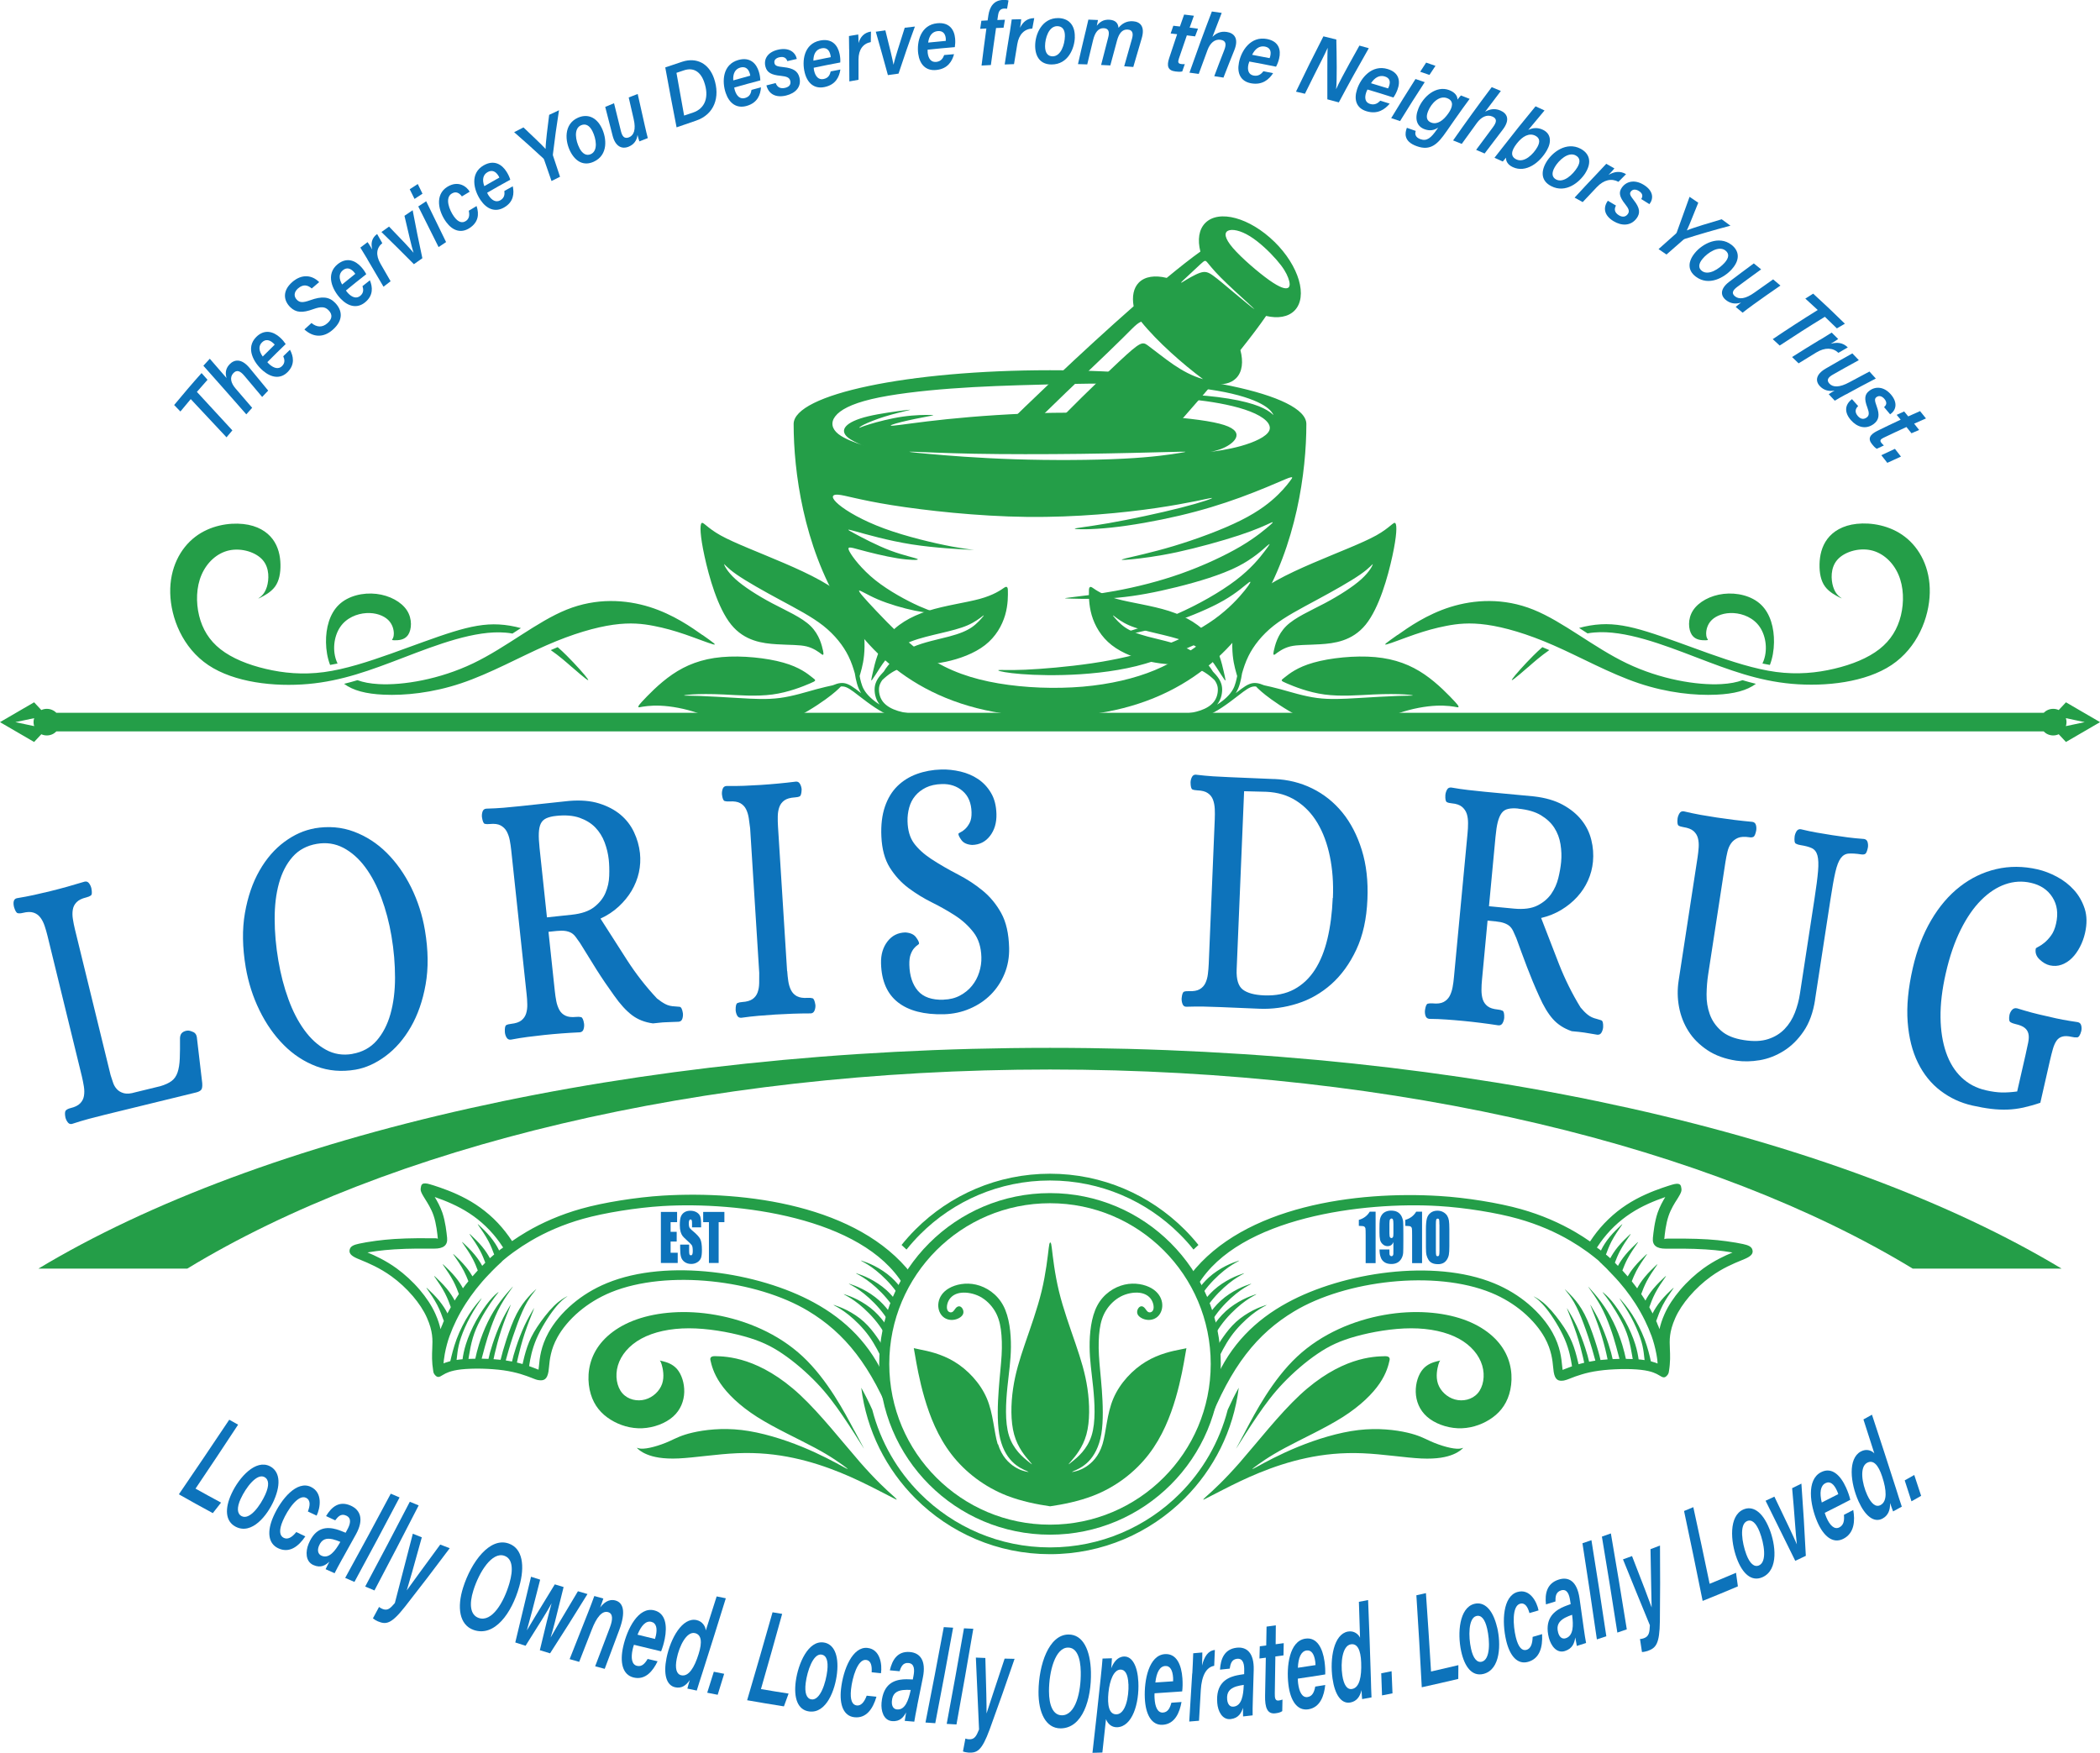 <?xml version="1.0" encoding="UTF-8"?>
<svg id="Layer_1" data-name="Layer 1" xmlns="http://www.w3.org/2000/svg" viewBox="0 0 369.36 308.3">
  <defs>
    <style>
      .cls-1 {
        fill-rule: evenodd;
      }

      .cls-1, .cls-2 {
        fill: #249e48;
      }

      .cls-1, .cls-2, .cls-3 {
        stroke-width: 0px;
      }

      .cls-3 {
        fill: #0d73bb;
      }
    </style>
  </defs>
  <g>
    <path class="cls-3" d="m33.54,70.21c-.61.72-1.22,1.44-1.81,2.17-.37-.38-.73-.76-1.1-1.14,1.57-1.9,3.17-3.78,4.82-5.62.35.39.7.79,1.05,1.18-.63.71-1.25,1.42-1.87,2.13,2.09,2.25,4.17,4.51,6.24,6.77-.35.41-.69.81-1.03,1.22-2.09-2.24-4.19-4.48-6.29-6.72Z"/>
    <path class="cls-3" d="m36.9,63.1c.99,1.13,1.97,2.26,2.95,3.4-.22-.73-.25-1.59.51-2.4.81-.86,2.08-1.14,3.55.64,1.09,1.32,2.18,2.64,3.26,3.96-.35.37-.7.74-1.06,1.12-1.04-1.24-2.09-2.48-3.13-3.72-.74-.88-1.34-1.11-1.95-.45-.68.73-.41,1.74.39,2.67.98,1.14,1.96,2.27,2.93,3.41-.35.38-.69.76-1.03,1.15-2.5-2.85-5.02-5.71-7.55-8.55.37-.41.74-.81,1.11-1.21Z"/>
    <path class="cls-3" d="m47.02,63.7c.14.16.24.27.4.41.76.66,1.57.89,2.18.29.58-.58.46-1.18.22-1.74.39-.38.78-.76,1.18-1.14.59,1.09.94,2.58-.43,3.94-1.26,1.25-2.85.99-4.3-.24-1.63-1.39-3.15-4.01-1.19-5.96,1.44-1.42,3.01-.95,4.17.1.44.4.73.76,1,1.16-1.09,1.05-2.17,2.11-3.23,3.18Zm1.3-3.07c-.1-.13-.2-.23-.3-.31-.62-.55-1.31-.72-1.94-.1-.66.65-.56,1.53.13,2.49.69-.7,1.39-1.39,2.1-2.08Z"/>
    <path class="cls-3" d="m54.78,56.81c.93.78,1.91.84,2.82.03.81-.71.95-1.49.19-2.27-.61-.63-1.3-.69-2.7-.19-1.93.71-3.03.6-3.99-.31-1.21-1.15-1.5-2.87.29-4.45,1.68-1.47,3.48-1.27,4.75,0-.44.37-.88.74-1.31,1.12-.61-.53-1.43-.87-2.42,0-.72.63-.78,1.42-.16,2.02.47.45.98.53,2.33.04,2.02-.72,3.3-.64,4.37.47,1.18,1.22,1.59,2.97-.43,4.74-1.67,1.47-3.48,1.31-4.98-.06.41-.38.83-.76,1.24-1.13Z"/>
    <path class="cls-3" d="m60.85,51.1c.13.18.21.3.35.45.69.74,1.48,1.04,2.15.5.64-.52.59-1.14.41-1.72.43-.34.87-.69,1.3-1.03.47,1.15.66,2.66-.86,3.89-1.4,1.13-2.97.72-4.28-.65-1.48-1.55-2.7-4.31-.53-6.07,1.6-1.28,3.12-.66,4.16.51.39.44.65.83.87,1.25-1.21.94-2.4,1.9-3.58,2.87Zm1.64-2.94c-.09-.14-.18-.25-.26-.34-.56-.61-1.23-.85-1.92-.29-.73.59-.73,1.47-.14,2.51.77-.63,1.55-1.26,2.33-1.88Z"/>
    <path class="cls-3" d="m64.61,45.57c-.4-.68-.84-1.39-1.23-2.02.42-.32.84-.64,1.27-.96.12.16.49.71.82,1.29-.26-1.06-.11-2.01.86-2.72.31.54.61,1.08.91,1.61-1.03.82-1.2,2.08-.32,3.61.59,1.03,1.19,2.06,1.78,3.09-.42.32-.84.64-1.25.96-.95-1.62-1.9-3.23-2.85-4.85Z"/>
    <path class="cls-3" d="m68.42,39.85c2.37,2.43,3.65,3.81,4.3,4.59,0,0,0,0,.01,0-.35-1.06-.91-3.62-1.59-6.48.48-.33.96-.66,1.44-.98.53,2.83,1.1,5.64,1.71,8.44-.5.35-1,.7-1.49,1.05-1.88-1.9-3.78-3.79-5.71-5.66.44-.32.88-.64,1.33-.95Z"/>
    <path class="cls-3" d="m73.57,36.31c.46-.31.92-.61,1.39-.91,1.17,2.39,2.33,4.79,3.5,7.18-.44.29-.88.58-1.32.88-1.19-2.38-2.38-4.76-3.57-7.14Zm-1.51-3.02c.47-.31.94-.62,1.42-.92.27.57.55,1.13.83,1.7-.47.3-.93.61-1.4.92-.28-.56-.56-1.13-.84-1.69Z"/>
    <path class="cls-3" d="m83.82,36.23c.49,1.46.33,2.9-1.29,3.92-1.47.92-2.93.43-4.04-1.08-1.38-1.87-2.07-4.81.19-6.21,1.93-1.19,3.43-.04,3.93.86-.46.27-.92.55-1.37.83-.42-.57-1.01-.98-1.79-.5-1.24.76-.43,2.89.4,4.04.73,1.01,1.43,1.2,2.06.8.58-.36.73-.97.54-1.82.46-.28.92-.56,1.39-.84Z"/>
    <path class="cls-3" d="m85.68,33.9c.09.2.16.33.27.5.56.84,1.28,1.26,2.05.83.73-.42.78-1.04.71-1.64.49-.28.98-.55,1.48-.82.26,1.21.19,2.75-1.54,3.73-1.59.91-3.07.25-4.13-1.31-1.2-1.77-1.92-4.7.56-6.11,1.82-1.03,3.21-.17,4.03,1.15.31.5.5.92.64,1.38-1.37.75-2.72,1.51-4.06,2.29Zm2.15-2.66c-.06-.16-.13-.27-.2-.38-.44-.69-1.07-1.03-1.86-.59-.83.47-.99,1.35-.59,2.47.88-.51,1.76-1.01,2.64-1.5Z"/>
    <path class="cls-3" d="m97,31.83c-.43-1.24-.86-2.48-1.29-3.72-.04-.11-.08-.19-.17-.27-1.67-1.55-3.38-3.08-5.11-4.59.54-.28,1.09-.56,1.64-.84,1.24,1.2,3.15,2.96,3.89,3.79.01-1.19.39-4.12.63-6,.58-.27,1.15-.54,1.73-.81-.41,2.58-.76,5.15-1.07,7.72-.02.1-.02.2.04.34.4,1.22.81,2.43,1.21,3.64-.5.25-1,.5-1.5.75Z"/>
    <path class="cls-3" d="m105.84,22.52c.85,1.74,1.19,4.75-1.42,5.93-1.7.77-3.13.02-4.05-1.69-1.02-1.89-1.25-4.92,1.27-6.05,1.59-.71,3.22-.21,4.2,1.81Zm-3.93,3.53c.55,1.04,1.26,1.4,2.01,1.06,1.32-.6.93-2.74.28-4.04-.51-1.01-1.2-1.39-2.02-1.03-1.33.6-.93,2.74-.26,4.01Z"/>
    <path class="cls-3" d="m113.44,22.22c.15.69.34,1.45.5,2.07-.49.19-.98.38-1.48.58-.08-.21-.26-.81-.33-1.14-.12.99-.64,1.69-1.56,2.07-1.2.49-2.32-.04-2.81-1.89-.44-1.7-.88-3.4-1.31-5.11.52-.21,1.03-.43,1.55-.64.4,1.63.8,3.27,1.21,4.9.21.87.58,1.43,1.43,1.09.84-.34,1.25-1.34.81-3.22-.29-1.26-.58-2.53-.87-3.79.52-.21,1.05-.41,1.58-.61.42,1.9.85,3.8,1.28,5.7Z"/>
    <path class="cls-3" d="m117.01,11.86c.99-.34,1.99-.68,2.98-1,2.51-.82,4.68.28,5.6,2.94,1.12,3.27.06,6.34-3.19,7.43-1.14.38-2.27.77-3.4,1.17-.69-3.51-1.35-7.02-1.99-10.54Zm3.31,8.47c.52-.18,1.05-.36,1.58-.53,2.14-.72,2.88-2.78,1.94-5.41-.66-1.85-1.92-2.55-3.51-2.03-.45.15-.9.3-1.35.45.44,2.51.89,5.02,1.35,7.53Z"/>
    <path class="cls-3" d="m129.14,15.4c.04.21.06.36.13.55.31.95.91,1.54,1.77,1.29.83-.23,1.04-.82,1.14-1.43.55-.15,1.11-.3,1.66-.45-.07,1.24-.56,2.72-2.51,3.27-1.79.51-3.07-.48-3.68-2.26-.69-2.01-.58-5.04,2.22-5.82,2.05-.57,3.17.6,3.61,2.09.17.56.23,1.02.25,1.5-1.53.4-3.06.82-4.58,1.26Zm2.82-2.08c-.02-.17-.06-.3-.09-.42-.24-.78-.75-1.26-1.65-1.02-.93.26-1.33,1.08-1.25,2.26.99-.29,1.99-.56,2.99-.83Z"/>
    <path class="cls-3" d="m136.44,14.63c.26.69.8,1.03,1.67.82.79-.19,1.04-.68.88-1.26-.15-.56-.63-.74-1.64-.85-1.76-.16-2.43-.63-2.7-1.55-.38-1.3.28-2.59,2.15-3.04,1.98-.47,3.1.44,3.35,1.62-.56.12-1.11.25-1.67.38-.15-.44-.5-.89-1.43-.67-.56.13-.99.5-.82,1.08.13.45.57.54,1.58.65,1.76.18,2.52.74,2.79,1.79.43,1.68-.69,2.8-2.33,3.2-1.81.44-3.07-.24-3.47-1.78.54-.14,1.08-.28,1.63-.41Z"/>
    <path class="cls-3" d="m143.12,11.92c.02.22.03.36.08.56.23.97.78,1.6,1.66,1.42.85-.17,1.11-.75,1.25-1.34.56-.11,1.13-.22,1.7-.33-.18,1.24-.79,2.67-2.78,3.08-1.83.38-3.03-.7-3.49-2.53-.52-2.05-.16-5.08,2.7-5.65,2.1-.42,3.11.83,3.43,2.35.12.57.15,1.03.12,1.51-1.56.29-3.13.6-4.68.93Zm2.99-1.87c0-.17-.03-.3-.06-.42-.18-.8-.65-1.32-1.56-1.13-.95.19-1.42.98-1.43,2.17,1.01-.21,2.03-.42,3.05-.62Z"/>
    <path class="cls-3" d="m149.35,8.7c0-.78-.02-1.63-.03-2.36.54-.09,1.09-.19,1.63-.28.02.2.06.86.05,1.52.32-1.07.96-1.84,2.19-2.03-.01.62-.02,1.23-.03,1.85-1.35.26-2.16,1.31-2.16,3.07,0,1.19,0,2.37,0,3.56-.54.09-1.08.19-1.61.29-.02-1.87-.03-3.75-.03-5.62Z"/>
    <path class="cls-3" d="m155.72,5.33c.82,3.24,1.25,5.05,1.43,6.04,0,0,0,0,.01,0,.24-1.1,1.07-3.64,1.97-6.49.6-.07,1.2-.15,1.79-.21-1.02,2.75-1.97,5.52-2.88,8.28-.62.08-1.25.17-1.87.26-.69-2.55-1.41-5.09-2.13-7.63.56-.08,1.12-.17,1.68-.24Z"/>
    <path class="cls-3" d="m163.15,8.75c0,.22,0,.36.02.56.12.99.59,1.67,1.49,1.58.86-.09,1.19-.63,1.41-1.21.58-.05,1.15-.1,1.73-.15-.32,1.21-1.09,2.58-3.12,2.78-1.87.19-2.93-1.01-3.18-2.87-.28-2.1.44-5.07,3.35-5.35,2.14-.2,3,1.14,3.14,2.68.05.58.02,1.04-.05,1.52-1.59.13-3.18.28-4.77.45Zm3.2-1.56c.01-.17,0-.3,0-.43-.08-.81-.49-1.38-1.42-1.29-.97.09-1.53.84-1.68,2.02,1.04-.11,2.07-.21,3.11-.3Z"/>
    <path class="cls-3" d="m172.64,11.53c.27-2.17.55-4.34.85-6.52-.36.02-.73.04-1.09.06.07-.47.14-.94.21-1.42.37-.02.73-.04,1.1-.06.04-.3.09-.59.13-.89.24-1.58,1.01-2.65,2.56-2.71.36-.01.81.02.98.08-.08.49-.17.98-.25,1.47-.13-.02-.37-.04-.53-.03-.63.02-.94.41-1.05,1.14-.04.29-.09.58-.13.87.44-.02.89-.04,1.33-.05-.08.47-.16.94-.24,1.41-.44.02-.88.03-1.32.05-.32,2.17-.62,4.34-.91,6.51-.55.03-1.1.06-1.64.09Z"/>
    <path class="cls-3" d="m177.6,5.76c.13-.77.25-1.61.35-2.34.55-.02,1.11-.03,1.66-.04,0,.2-.08.86-.2,1.51.49-1.01,1.25-1.69,2.5-1.7-.11.61-.22,1.22-.34,1.83-1.38.07-2.35,1-2.64,2.74-.2,1.17-.39,2.35-.58,3.52-.55.02-1.1.04-1.64.06.28-1.86.57-3.71.88-5.57Z"/>
    <path class="cls-3" d="m189.05,6.56c-.06,1.93-1.17,4.79-4.1,4.78-1.9,0-2.85-1.28-2.88-3.21-.03-2.13,1.21-4.97,4.04-4.95,1.78.02,3,1.15,2.93,3.38Zm-5.24,1.56c0,1.16.48,1.78,1.32,1.79,1.48,0,2.14-2.09,2.17-3.54.02-1.12-.42-1.76-1.34-1.77-1.49-.01-2.15,2.1-2.15,3.52Z"/>
    <path class="cls-3" d="m190.92,5.64c.17-.73.35-1.47.51-2.19.56.02,1.12.04,1.69.07-.04.19-.13.67-.21,1.01.51-.64,1.13-1.12,2.2-1.06,1.06.06,1.55.58,1.62,1.42.57-.68,1.36-1.24,2.56-1.15,1.26.09,2.15.93,1.51,3.03-.5,1.67-.99,3.34-1.47,5.01-.53-.04-1.07-.08-1.6-.12.44-1.6.9-3.2,1.36-4.8.22-.76.27-1.59-.75-1.66-.98-.07-1.54.72-1.87,1.93-.4,1.46-.79,2.92-1.18,4.38-.54-.03-1.08-.06-1.62-.08.4-1.6.82-3.21,1.24-4.81.24-.9.17-1.61-.75-1.66-.98-.05-1.57.74-1.9,2.09-.35,1.43-.7,2.85-1.03,4.28-.54-.02-1.08-.04-1.63-.05.42-1.87.86-3.75,1.31-5.62Z"/>
    <path class="cls-3" d="m206.38,4.53c.38.04.77.08,1.15.13.24-.7.49-1.4.74-2.1.57.07,1.15.14,1.72.21-.25.7-.5,1.4-.75,2.09.49.06.98.12,1.47.19-.17.45-.34.9-.51,1.35-.48-.06-.97-.12-1.45-.18-.47,1.36-.94,2.72-1.4,4.09-.18.55-.19.88.39.95.21.03.43.04.65.02-.15.43-.3.86-.45,1.29-.41.09-.83.05-1.2,0-1.36-.16-1.54-1-1.11-2.31.46-1.41.93-2.83,1.41-4.24-.38-.04-.76-.08-1.14-.13.16-.45.31-.91.47-1.36Z"/>
    <path class="cls-3" d="m214.88,2.27c-.55,1.4-1.1,2.81-1.63,4.22.57-.57,1.36-1.05,2.53-.87,1.24.19,2.18,1.08,1.31,3.23-.64,1.6-1.28,3.19-1.9,4.8-.54-.09-1.08-.17-1.62-.25.57-1.52,1.15-3.05,1.75-4.57.42-1.08.31-1.68-.63-1.83-1.06-.16-1.85.6-2.29,1.76-.53,1.41-1.05,2.82-1.56,4.24-.54-.07-1.09-.15-1.63-.22,1.26-3.6,2.57-7.19,3.94-10.76.58.08,1.16.17,1.74.25Z"/>
    <path class="cls-3" d="m219.74,10.82c-.08.21-.12.34-.17.54-.2.98.03,1.76.92,1.93.85.16,1.34-.27,1.73-.76.57.11,1.14.22,1.7.34-.69,1.07-1.87,2.15-3.88,1.78-1.85-.34-2.49-1.79-2.13-3.63.4-2.08,2.05-4.71,4.93-4.16,2.11.41,2.5,1.93,2.14,3.44-.14.57-.31,1-.54,1.43-1.57-.32-3.14-.63-4.71-.91Zm3.56-.59c.07-.15.1-.29.13-.41.18-.8-.03-1.45-.94-1.63-.96-.18-1.73.37-2.26,1.45,1.03.19,2.05.38,3.08.59Z"/>
    <path class="cls-3" d="m227.94,16.13c1.56-3.26,3.17-6.51,4.83-9.74.76.18,1.52.37,2.27.56.06,2.55.14,7.43-.04,8.7,0,0,.02,0,.02,0,.51-1.15,1.43-2.84,2.29-4.41.59-1.08,1.18-2.15,1.79-3.22.55.15,1.1.31,1.65.46-1.81,3.16-3.57,6.33-5.27,9.53-.67-.18-1.35-.36-2.02-.54.02-2.32-.04-7.83.06-9.02,0,0-.02,0-.02,0-.56,1.25-1.44,2.93-2.31,4.67-.56,1.12-1.12,2.25-1.67,3.37-.53-.13-1.05-.25-1.58-.37Z"/>
    <path class="cls-3" d="m240.52,15.75c-.1.2-.17.33-.23.52-.32.95-.18,1.75.68,2.01.83.25,1.37-.12,1.81-.57.55.17,1.1.35,1.65.52-.82.98-2.12,1.94-4.07,1.34-1.8-.54-2.26-2.04-1.68-3.83.65-2.02,2.62-4.45,5.41-3.59,2.05.63,2.25,2.19,1.7,3.64-.21.55-.43.96-.71,1.36-1.52-.49-3.04-.96-4.57-1.41Zm3.61-.2c.09-.15.14-.27.18-.39.28-.77.15-1.44-.74-1.71-.93-.29-1.77.18-2.43,1.19,1,.3,1.99.6,2.99.91Z"/>
    <path class="cls-3" d="m248.97,13.9c.54.18,1.08.37,1.62.55-1.48,2.27-2.93,4.55-4.34,6.85-.52-.17-1.04-.35-1.56-.52,1.39-2.31,2.82-4.6,4.28-6.89Zm1.86-2.89c.55.19,1.1.38,1.65.57-.36.53-.71,1.07-1.06,1.6-.54-.19-1.09-.38-1.63-.56.35-.54.7-1.08,1.05-1.61Z"/>
    <path class="cls-3" d="m254.39,23.15c-1.48,2.15-2.74,3.46-5.21,2.56-2.38-.85-2.06-2.36-1.73-3.23.52.18,1.04.36,1.56.55-.19.53-.07,1.13.82,1.45,1.14.41,1.88-.23,2.9-1.71.08-.11.15-.22.23-.33-.74.5-1.49.62-2.4.29-1.41-.51-1.78-1.9-1.09-3.62.86-2.16,3.14-4.11,5.4-3.27,1.13.42,1.51,1.14,1.47,1.68.18-.24.48-.58.62-.73.51.2,1.02.4,1.53.6-.37.49-.83,1.11-1.23,1.68-.97,1.36-1.93,2.72-2.87,4.09Zm-3.21-3.58c-.42,1.01-.24,1.71.57,2,1.05.38,2.11-.36,3-1.64.72-1.03,1.06-2.18-.24-2.67-1.37-.51-2.74.86-3.33,2.3Z"/>
    <path class="cls-3" d="m263.97,16.01c-.93,1.21-1.85,2.43-2.76,3.65.71-.41,1.61-.68,2.69-.22,1.15.49,1.81,1.57.37,3.42-1.06,1.37-2.11,2.76-3.15,4.14-.5-.21-.99-.43-1.49-.64.97-1.33,1.95-2.65,2.94-3.96.7-.93.77-1.54-.1-1.91-.98-.41-1.96.12-2.7,1.13-.9,1.23-1.79,2.46-2.67,3.69-.51-.21-1.01-.41-1.52-.61,2.2-3.15,4.46-6.28,6.79-9.37.54.22,1.07.44,1.61.67Z"/>
    <path class="cls-3" d="m270.08,18.7c.53.24,1.05.49,1.58.73-.96,1.14-1.92,2.28-2.86,3.43.73-.37,1.63-.49,2.58-.03,1.4.67,1.56,2.1.69,3.62-1.21,2.12-3.66,4.04-6,2.94-.91-.43-1.22-1.07-1.18-1.66-.18.22-.44.54-.57.68-.49-.22-.97-.44-1.46-.66.3-.39.76-.97,1.3-1.66,1.93-2.49,3.91-4.96,5.93-7.4Zm.33,7.15c.52-.94.4-1.61-.41-2-1.03-.49-2.18.07-3.22,1.4-1.04,1.33-1.12,2.29-.07,2.79,1.4.66,3-.93,3.7-2.19Z"/>
    <path class="cls-3" d="m278.85,30.43c-1.04,1.64-3.45,3.64-6.03,2.3-1.67-.86-1.87-2.4-.91-4.1,1.05-1.87,3.61-3.77,6.09-2.47,1.55.82,2.05,2.35.85,4.26Zm-5.4-1.01c-.59,1.01-.48,1.77.25,2.15,1.3.68,2.94-.85,3.71-2.1.59-.96.53-1.71-.28-2.14-1.3-.68-2.97.85-3.68,2.08Z"/>
    <path class="cls-3" d="m280.87,30.57c.55-.58,1.14-1.21,1.65-1.76.48.27.95.54,1.43.81-.12.16-.56.67-1.04,1.15,1-.59,2.03-.76,3.09-.14-.45.45-.89.9-1.34,1.35-1.2-.65-2.56-.37-3.8.93-.84.88-1.67,1.76-2.49,2.64-.47-.27-.95-.53-1.42-.79,1.29-1.41,2.6-2.81,3.92-4.19Z"/>
    <path class="cls-3" d="m284.23,36.15c-.36.64-.26,1.24.5,1.71.69.42,1.24.27,1.59-.23.33-.48.15-.93-.46-1.7-1.07-1.33-1.16-2.11-.62-2.9.77-1.13,2.24-1.52,3.87-.52,1.72,1.06,1.76,2.43,1,3.4-.48-.3-.96-.6-1.44-.9.25-.4.37-.94-.44-1.43-.49-.3-1.07-.35-1.41.14-.27.39-.04.75.56,1.52,1.06,1.34,1.14,2.24.5,3.13-1.02,1.41-2.66,1.4-4.09.53-1.58-.96-1.92-2.29-.99-3.59.48.28.96.57,1.43.85Z"/>
    <path class="cls-3" d="m291.72,43.81c1-.9,2-1.8,3.01-2.68.09-.08.15-.15.19-.26.76-2.08,1.51-4.16,2.25-6.25.51.34,1.02.69,1.53,1.04-.65,1.54-1.53,3.89-2.01,4.87,1.16-.49,4.18-1.39,6.13-1.96.52.37,1.03.75,1.54,1.13-2.7.71-5.36,1.48-7.98,2.31-.1.03-.2.07-.31.17-1,.86-1.98,1.72-2.96,2.59-.46-.32-.93-.64-1.39-.95Z"/>
    <path class="cls-3" d="m304.6,47.36c-1.31,1.45-4.03,3.03-6.32,1.31-1.49-1.11-1.42-2.66-.18-4.17,1.36-1.67,4.21-3.13,6.42-1.46,1.38,1.05,1.6,2.63.08,4.31Zm-5.13-1.85c-.76.9-.78,1.66-.12,2.15,1.16.87,3.04-.37,4.01-1.47.75-.85.82-1.6.1-2.14-1.16-.88-3.07.36-3.99,1.46Z"/>
    <path class="cls-3" d="m308.24,53.69c-.59.42-1.23.9-1.74,1.31-.4-.34-.8-.67-1.21-1.01.17-.16.66-.57.94-.77-1,.32-1.9.17-2.67-.45-1-.81-1-1.99.56-3.19,1.44-1.09,2.89-2.18,4.35-3.25.43.35.86.7,1.29,1.05-1.41,1.01-2.81,2.04-4.19,3.07-.74.55-1.11,1.1-.41,1.67.7.57,1.83.49,3.44-.67,1.08-.78,2.17-1.55,3.27-2.31.43.36.85.72,1.28,1.09-1.66,1.14-3.3,2.29-4.92,3.46Z"/>
    <path class="cls-3" d="m319.7,54.51c-.72-.67-1.44-1.33-2.17-1.99.46-.29.92-.58,1.38-.87,1.9,1.73,3.76,3.49,5.58,5.29-.47.27-.94.54-1.41.82-.7-.69-1.4-1.37-2.11-2.04-2.69,1.64-5.34,3.33-7.95,5.06-.41-.38-.81-.75-1.22-1.13,2.59-1.75,5.23-3.46,7.91-5.12Z"/>
    <path class="cls-3" d="m320.11,59.78c.69-.42,1.42-.88,2.06-1.28.38.38.76.75,1.14,1.13-.16.12-.72.5-1.31.84,1.12-.31,2.15-.22,3,.64-.55.32-1.1.63-1.65.95-.97-.92-2.35-.99-3.89-.06-1.04.63-2.08,1.27-3.11,1.91-.38-.37-.76-.74-1.15-1.11,1.62-1.03,3.25-2.04,4.9-3.04Z"/>
    <path class="cls-3" d="m324.6,69.4c-.64.35-1.33.74-1.89,1.08-.35-.38-.71-.76-1.06-1.14.19-.14.72-.48,1.03-.64-1.02.19-1.9-.06-2.57-.76-.88-.92-.72-2.09.97-3.09,1.56-.91,3.14-1.81,4.72-2.69.38.4.76.79,1.14,1.19-1.53.83-3.04,1.67-4.54,2.53-.8.45-1.24.96-.62,1.61.62.65,1.74.7,3.49-.25,1.17-.64,2.35-1.27,3.54-1.89.37.41.75.82,1.12,1.23-1.79.92-3.56,1.87-5.31,2.83Z"/>
    <path class="cls-3" d="m326.83,71.42c-.54.5-.63,1.1-.06,1.76.52.6,1.08.61,1.57.24.46-.35.43-.83.1-1.74-.6-1.57-.44-2.33.32-2.92,1.08-.85,2.6-.79,3.82.62,1.28,1.49.89,2.8-.13,3.5-.35-.42-.71-.85-1.07-1.27.36-.31.64-.78.03-1.48-.37-.42-.89-.64-1.38-.27-.38.29-.27.7.05,1.6.58,1.57.37,2.44-.51,3.11-1.4,1.05-2.94.56-4.02-.67-1.19-1.36-1.1-2.72.19-3.69.36.4.73.81,1.09,1.22Z"/>
    <path class="cls-3" d="m334.92,72.38c.24.29.47.57.71.86.69-.31,1.38-.62,2.08-.93.35.43.69.86,1.04,1.29-.7.3-1.39.61-2.08.92.29.37.59.74.88,1.11-.45.19-.9.39-1.35.58-.29-.37-.58-.73-.88-1.1-1.34.61-2.67,1.24-3.99,1.87-.53.26-.78.48-.42.92.13.16.28.32.44.45-.42.2-.84.39-1.25.59-.35-.21-.61-.52-.83-.8-.83-1.02-.34-1.72.92-2.35,1.36-.67,2.73-1.33,4.11-1.97-.23-.28-.47-.57-.7-.85.45-.2.89-.41,1.34-.61Z"/>
    <path class="cls-3" d="m330.9,80.07c.79-.38,1.59-.75,2.39-1.12.36.45.71.91,1.06,1.36-.8.36-1.61.73-2.4,1.1-.35-.45-.7-.9-1.05-1.34Z"/>
  </g>
  <g>
    <g>
      <path class="cls-3" d="m19.45,189.1c.13.41.27.84.42,1.28.14.45.37.85.68,1.19.31.34.72.58,1.24.72.52.14,1.19.08,2.03-.17l4.39-1.07c.84-.25,1.49-.55,1.97-.91.48-.36.83-.86,1.05-1.51.22-.65.35-1.46.39-2.44.04-.98.05-2.19.04-3.64.03-.45.18-.77.46-.97.28-.2.61-.3.98-.31.28.02.59.11.92.27.33.16.53.45.6.88l.95,8.09c.04.61-.02,1.01-.2,1.2-.18.2-.48.35-.9.45l-16,3.91c-.98.24-1.92.48-2.85.73-.92.25-1.91.54-2.96.89-.29.07-.54-.02-.74-.28-.2-.26-.34-.55-.42-.89-.12-.63-.09-1.03.09-1.21s.45-.31.81-.4c.78-.19,1.35-.47,1.71-.85.36-.37.58-.81.66-1.32.08-.5.08-1.05-.02-1.65s-.21-1.18-.35-1.76l-6.05-24.74c-.14-.58-.31-1.16-.5-1.73-.19-.57-.44-1.06-.75-1.47-.31-.41-.7-.7-1.19-.86-.49-.17-1.12-.15-1.9.04-.36.09-.66.11-.89.05-.24-.05-.45-.41-.65-1.06-.1-.41-.12-.76-.05-1.04.07-.28.25-.46.54-.53,1.09-.18,2.1-.37,3.01-.57.92-.2,1.86-.42,2.84-.66,1.95-.48,3.97-1.04,6.05-1.68.32-.08.59.01.79.27.2.26.34.56.42.89.14.72.11,1.14-.1,1.28-.21.14-.47.25-.8.33-.78.19-1.35.47-1.71.85-.36.37-.58.81-.66,1.32-.08.51-.08,1.05.02,1.65.09.59.21,1.18.35,1.76l6.28,25.67Z"/>
      <path class="cls-3" d="m55.3,145.7c2.48-.42,4.79-.23,6.95.58,2.16.81,4.08,2.05,5.78,3.74,1.69,1.69,3.12,3.71,4.29,6.07,1.16,2.36,1.97,4.87,2.42,7.53.59,3.5.63,6.68.12,9.55s-1.38,5.35-2.6,7.47c-1.22,2.12-2.7,3.82-4.43,5.11-1.73,1.29-3.51,2.09-5.32,2.4-2.44.41-4.73.22-6.87-.59-2.14-.81-4.05-2.06-5.73-3.75-1.68-1.69-3.1-3.71-4.26-6.08s-1.97-4.89-2.43-7.59c-.59-3.5-.64-6.68-.14-9.54.5-2.86,1.35-5.35,2.56-7.46,1.2-2.11,2.67-3.8,4.39-5.07,1.72-1.27,3.49-2.05,5.3-2.36Zm6.67,39.67c1.75-.3,3.17-1.07,4.27-2.32,1.09-1.25,1.91-2.82,2.44-4.71.53-1.89.8-4.02.8-6.38,0-2.37-.2-4.81-.63-7.34-.4-2.36-.99-4.59-1.77-6.69s-1.73-3.9-2.85-5.41-2.4-2.63-3.83-3.39c-1.44-.75-2.99-.99-4.68-.7-1.75.3-3.17,1.06-4.25,2.28-1.08,1.22-1.88,2.77-2.4,4.64-.52,1.87-.77,3.97-.76,6.31,0,2.34.22,4.78.65,7.31.41,2.4.99,4.66,1.76,6.76.76,2.11,1.7,3.92,2.81,5.45,1.11,1.53,2.37,2.68,3.79,3.46,1.42.78,2.97,1.03,4.66.74Z"/>
      <path class="cls-3" d="m105.62,161.58c1.54,2.42,3.09,4.84,4.66,7.28,1.57,2.44,3.33,4.69,5.27,6.76.52.42,1.01.75,1.49,1,.48.25,1.04.38,1.68.4.27.02.54.04.82.07.27.04.46.41.57,1.13.04.34,0,.67-.1.98s-.32.49-.65.52c-.54.01-.98.03-1.33.05-.35.02-.68.03-.98.04-.3.01-.62.03-.95.07-.33.04-.75.08-1.25.13-1.43-.19-2.66-.67-3.69-1.45-1.02-.77-2.07-1.92-3.14-3.44-1.1-1.52-2.14-3.05-3.12-4.6-.97-1.55-1.93-3.1-2.87-4.63-.28-.4-.54-.76-.77-1.08-.24-.32-.5-.56-.78-.72-.29-.16-.64-.28-1.05-.34-.41-.06-.92-.06-1.51,0l-1.45.15,1.11,10.4c.06.6.15,1.19.26,1.78.11.59.3,1.11.54,1.56s.61.79,1.07,1.01c.46.23,1.09.3,1.89.22.33-.04.62-.02.86.04.24.06.42.45.53,1.17.04.34,0,.67-.1.98s-.32.49-.65.52c-2.18.1-4.26.26-6.26.47-1,.11-1.96.22-2.89.34-.93.12-1.92.28-2.98.48-.33.04-.58-.09-.75-.37s-.27-.6-.3-.94c-.04-.73.04-1.14.25-1.25.21-.11.49-.18.86-.22.8-.09,1.4-.29,1.8-.61.4-.32.68-.73.83-1.22.15-.49.22-1.03.2-1.63-.01-.6-.05-1.2-.12-1.79l-2.7-25.26c-.06-.6-.15-1.19-.26-1.78s-.3-1.11-.54-1.56c-.25-.45-.61-.8-1.07-1.05-.46-.25-1.1-.33-1.89-.25-.37.04-.66.03-.89-.03-.23-.06-.39-.45-.5-1.17-.04-.34,0-.67.1-.98.1-.31.32-.49.65-.52,1.07-.03,2.09-.08,3.04-.16.95-.08,1.93-.17,2.92-.28l8.59-.92c2.03-.17,3.8-.03,5.3.44s2.75,1.13,3.77,1.98c1.02.86,1.81,1.88,2.37,3.07s.91,2.42,1.05,3.69c.12,1.15.06,2.28-.19,3.41-.25,1.12-.68,2.19-1.27,3.2-.6,1.01-1.36,1.94-2.28,2.79-.92.85-1.99,1.56-3.21,2.12Zm-7.79-18.07c-.7.07-1.27.21-1.72.41-.45.2-.78.51-.99.94-.21.43-.32.99-.35,1.68s.02,1.56.13,2.62l1.3,12.2,4.39-.47c1.7-.18,3-.63,3.92-1.35.92-.72,1.58-1.55,1.98-2.49.4-.94.63-1.94.66-3,.04-1.06.01-2.01-.08-2.85-.11-1.02-.35-2.03-.73-3.04-.38-1.01-.93-1.88-1.64-2.62-.72-.74-1.64-1.3-2.76-1.7-1.12-.39-2.5-.51-4.13-.33Z"/>
      <path class="cls-3" d="m138.46,170.79c.04.6.1,1.19.19,1.79.09.6.25,1.12.48,1.58.23.46.57.81,1.02,1.06.45.25,1.08.35,1.88.3.37-.02.66,0,.89.07.22.07.39.47.5,1.19.02.34-.03.67-.16.98-.13.31-.35.47-.65.49-2.18,0-4.26.08-6.23.2-1,.06-1.99.14-2.95.22-.97.08-1.98.2-3.05.35-.33.02-.58-.11-.73-.4-.15-.29-.24-.61-.26-.95-.01-.73.09-1.14.32-1.24.23-.1.51-.16.84-.18.8-.05,1.41-.23,1.83-.53.42-.3.71-.7.88-1.18.17-.48.26-1.02.27-1.62.01-.6.02-1.2.01-1.8l-1.6-25.42c-.07-.6-.15-1.19-.24-1.79-.09-.59-.25-1.12-.48-1.58-.23-.46-.57-.81-1.02-1.06-.45-.25-1.08-.35-1.88-.3-.33.02-.62,0-.86-.07-.24-.07-.4-.47-.48-1.19-.02-.34.03-.67.14-.97.11-.31.34-.47.67-.49,1.07.02,2.09,0,3.04-.03.95-.04,1.93-.09,2.93-.15,2-.13,4.09-.32,6.25-.59.3-.02.54.12.7.41.17.29.26.61.29.95-.02.73-.14,1.14-.35,1.24-.21.1-.5.16-.87.18-.8.05-1.41.23-1.83.53-.42.31-.71.7-.88,1.18s-.26,1.02-.27,1.62c-.01.6,0,1.2.04,1.8l1.6,25.42Z"/>
      <path class="cls-3" d="m165.98,175.83c1.07-.03,2.03-.27,2.87-.72.84-.45,1.55-1.02,2.11-1.72.57-.7.99-1.49,1.27-2.38.28-.88.41-1.78.38-2.67-.05-1.75-.5-3.2-1.37-4.33-.87-1.13-1.93-2.11-3.19-2.93-1.26-.82-2.63-1.6-4.1-2.33-1.48-.73-2.86-1.58-4.16-2.55-1.3-.97-2.39-2.17-3.29-3.6-.89-1.43-1.38-3.26-1.48-5.48-.09-2.01.12-3.75.62-5.22.5-1.47,1.23-2.67,2.19-3.62.96-.94,2.11-1.66,3.43-2.14,1.33-.48,2.76-.75,4.3-.79,1.1-.03,2.23.09,3.38.36,1.14.27,2.18.71,3.1,1.33s1.68,1.43,2.27,2.44c.6,1.01.91,2.24.95,3.7.04,1.54-.34,2.82-1.13,3.85-.79,1.03-1.84,1.56-3.15,1.59-.87-.06-1.49-.34-1.85-.82-.36-.49-.55-.86-.56-1.11,0-.09.12-.19.37-.3.25-.11.52-.3.81-.57s.56-.63.8-1.09c.24-.46.35-1.07.33-1.85-.04-1.63-.56-2.88-1.56-3.74-.99-.86-2.21-1.27-3.65-1.23-1.1.03-2.05.24-2.82.62-.78.39-1.41.88-1.89,1.47-.49.59-.84,1.28-1.05,2.06-.21.78-.31,1.58-.29,2.39.04,1.59.41,2.87,1.11,3.84.7.97,1.72,1.91,3.09,2.82,1.53.99,3.09,1.89,4.67,2.7,1.58.82,3.03,1.76,4.34,2.84,1.32,1.08,2.41,2.4,3.27,3.96.86,1.56,1.33,3.6,1.39,6.12.04,1.63-.23,3.14-.81,4.55-.58,1.41-1.39,2.63-2.41,3.66-1.03,1.03-2.25,1.86-3.68,2.47-1.42.62-2.94.94-4.54.99-3.51.09-6.22-.61-8.12-2.1-1.9-1.49-2.89-3.77-2.97-6.85-.04-1.54.34-2.82,1.13-3.85.79-1.03,1.84-1.56,3.15-1.59.87.06,1.49.34,1.85.82.36.48.55.85.56,1.11,0,.09-.09.18-.27.3-.18.11-.39.3-.61.56-.23.26-.43.62-.6,1.08-.17.45-.25,1.07-.23,1.84.05,1.92.55,3.44,1.5,4.55.95,1.11,2.46,1.64,4.54,1.58Z"/>
      <path class="cls-3" d="m224.11,137.02c2.41.1,4.64.65,6.69,1.66,2.05,1.01,3.82,2.42,5.3,4.23,1.48,1.82,2.62,4.02,3.42,6.6.8,2.58,1.13,5.47.99,8.68-.14,3.42-.79,6.37-1.95,8.84-1.16,2.48-2.63,4.5-4.4,6.08-1.77,1.57-3.76,2.71-5.97,3.41-2.21.7-4.43,1-6.67.91l-6.92-.29c-1-.04-1.97-.07-2.91-.09-.94-.02-1.96,0-3.07.03-.3-.01-.51-.17-.63-.48-.12-.3-.17-.63-.16-.97.06-.72.21-1.13.43-1.2.22-.08.52-.11.88-.09.8.03,1.43-.08,1.87-.34.45-.26.78-.62,1-1.08.22-.46.37-.99.44-1.59s.13-1.19.15-1.79l1.06-25.45c.03-.6.02-1.2,0-1.8-.03-.6-.13-1.14-.31-1.62-.18-.48-.48-.87-.91-1.16-.42-.3-1.04-.46-1.84-.49-.37-.02-.66-.07-.87-.16-.21-.09-.32-.51-.33-1.23.01-.34.09-.66.24-.95.15-.29.37-.43.67-.42,1.1.13,2.12.23,3.05.29.93.06,1.9.11,2.91.15l7.83.33Zm10.33,20.92c.11-2.61-.07-5.03-.53-7.28-.46-2.24-1.18-4.2-2.17-5.87-.99-1.67-2.24-2.98-3.76-3.95s-3.26-1.48-5.24-1.57c-.27-.01-1.57-.04-3.92-.1l-1.31,31.35c-.07,1.75.29,2.93,1.08,3.54.8.61,2.05.95,3.75,1.02,2.04.08,3.8-.27,5.27-1.06,1.47-.79,2.69-1.94,3.66-3.44s1.7-3.32,2.21-5.46c.51-2.14.82-4.53.93-7.18Z"/>
      <path class="cls-3" d="m271.07,161.48c1.03,2.67,2.07,5.36,3.12,8.06,1.06,2.7,2.33,5.26,3.81,7.67.42.51.84.94,1.27,1.28.42.34.94.58,1.57.73.26.07.52.15.79.24s.37.5.34,1.22c-.03.34-.13.65-.29.94-.16.28-.41.41-.74.38-.53-.09-.97-.17-1.32-.22-.35-.05-.67-.11-.97-.16-.3-.05-.61-.09-.95-.12-.33-.03-.75-.07-1.25-.12-1.37-.47-2.48-1.19-3.33-2.15-.85-.96-1.65-2.29-2.4-4-.78-1.71-1.49-3.42-2.14-5.13-.65-1.71-1.28-3.42-1.89-5.11-.19-.45-.37-.85-.54-1.21s-.38-.65-.62-.87c-.25-.22-.57-.4-.96-.54-.39-.14-.88-.24-1.48-.3l-1.45-.14-.98,10.41c-.06.6-.09,1.19-.09,1.8,0,.6.07,1.14.22,1.63.16.49.44.89.84,1.21.41.32,1.01.51,1.81.59.33.03.61.1.84.21.22.11.32.52.29,1.25-.03.34-.13.65-.29.94-.16.28-.41.41-.74.38-2.15-.33-4.23-.59-6.23-.78-1-.09-1.97-.18-2.9-.24-.93-.07-1.94-.11-3.01-.12-.33-.03-.55-.2-.66-.51-.11-.31-.14-.64-.11-.98.1-.72.26-1.11.49-1.18.22-.06.52-.08.89-.05.8.08,1.43,0,1.89-.24.46-.24.81-.58,1.06-1.03.24-.45.42-.97.53-1.56.11-.59.19-1.18.24-1.78l2.39-25.29c.06-.6.09-1.19.09-1.8,0-.6-.07-1.14-.22-1.63-.16-.49-.44-.9-.84-1.24-.41-.34-1.01-.55-1.81-.62-.37-.03-.65-.1-.86-.21-.21-.11-.3-.52-.26-1.25.03-.34.13-.65.29-.94s.41-.41.74-.38c1.06.19,2.06.33,3.01.44.95.11,1.92.21,2.92.31l8.6.81c2.03.23,3.73.73,5.1,1.48,1.37.75,2.47,1.65,3.3,2.7.83,1.04,1.4,2.21,1.71,3.48.32,1.28.41,2.55.29,3.83-.11,1.15-.4,2.25-.87,3.3s-1.1,2.01-1.89,2.88c-.79.87-1.72,1.63-2.79,2.28-1.07.65-2.26,1.13-3.57,1.44Zm-4.03-19.26c-.7-.07-1.29-.05-1.77.06-.48.1-.87.35-1.15.73s-.51.91-.68,1.57-.3,1.54-.4,2.6l-1.15,12.22,4.4.42c1.7.16,3.07-.02,4.11-.54s1.85-1.21,2.44-2.05c.58-.84,1-1.78,1.25-2.8.25-1.03.41-1.96.49-2.81.1-1.02.06-2.06-.11-3.12-.17-1.06-.53-2.03-1.09-2.9s-1.35-1.6-2.36-2.21c-1.02-.61-2.34-.99-3.98-1.15Z"/>
      <path class="cls-3" d="m319.25,175.84c-.34,2.24-1.02,4.1-2.02,5.56-1,1.47-2.17,2.62-3.5,3.45-1.33.83-2.73,1.38-4.21,1.63-1.48.25-2.86.27-4.15.08-1.98-.3-3.68-.92-5.07-1.85s-2.51-2.04-3.32-3.33c-.82-1.29-1.37-2.71-1.66-4.25-.29-1.54-.31-3.09-.07-4.65l3.32-21.62c.09-.59.16-1.19.2-1.79.04-.6,0-1.15-.13-1.64-.13-.5-.39-.91-.77-1.25-.39-.34-.98-.57-1.77-.69-.36-.06-.65-.14-.85-.26-.2-.12-.27-.54-.19-1.26.05-.34.17-.64.34-.92s.43-.39.76-.34c1.05.25,2.03.45,2.95.62.92.16,1.88.32,2.87.47,1.98.3,4.06.56,6.23.76.33.05.54.23.63.55.09.32.1.64.05.98-.13.63-.29.99-.47,1.1-.19.1-.43.13-.72.08-.86-.13-1.54-.09-2.02.11-.49.21-.88.51-1.18.92-.3.41-.52.91-.66,1.49-.14.59-.26,1.19-.36,1.83l-3.04,19.79c-.17,1.1-.26,2.26-.28,3.49-.02,1.23.17,2.39.56,3.49.39,1.1,1.05,2.07,1.99,2.9.94.84,2.28,1.39,4.04,1.66,1.69.26,3.11.2,4.27-.19,1.16-.38,2.12-.98,2.89-1.79s1.36-1.76,1.78-2.84c.42-1.08.72-2.19.89-3.34l2.56-16.68c.32-2.07.53-3.7.63-4.9s.06-2.11-.11-2.74-.51-1.06-1-1.29c-.49-.23-1.15-.4-1.98-.53-.33-.05-.61-.14-.82-.26-.22-.12-.29-.54-.21-1.27.05-.34.17-.64.34-.92.18-.27.43-.39.76-.34,1.05.25,1.98.45,2.8.59.82.15,1.73.3,2.72.45s1.9.28,2.73.39c.83.11,1.78.2,2.85.28.33.05.54.24.63.55.09.32.11.64.05.98-.13.63-.29.99-.47,1.1-.18.1-.43.13-.72.08-.89-.14-1.62-.18-2.19-.14-.57.04-1.03.32-1.4.82-.37.51-.68,1.32-.94,2.45s-.54,2.71-.85,4.74l-2.72,17.69Z"/>
      <path class="cls-3" d="m358.89,193.96c-1.08.37-2.09.65-3.03.86-.94.2-1.87.32-2.78.35-.92.03-1.88-.01-2.88-.13-1-.12-2.11-.32-3.32-.59-2.06-.47-3.91-1.33-5.56-2.59-1.65-1.25-2.98-2.89-3.98-4.92-1-2.03-1.6-4.42-1.81-7.19-.21-2.77.09-5.92.9-9.47.72-3.17,1.8-5.97,3.23-8.41,1.43-2.44,3.12-4.41,5.06-5.92,1.94-1.51,4.07-2.54,6.39-3.08,2.32-.54,4.74-.53,7.25.04,1.14.26,2.29.7,3.43,1.31,1.15.61,2.15,1.39,3,2.33.85.94,1.47,2.04,1.88,3.29.4,1.25.42,2.67.06,4.26-.2.88-.5,1.7-.9,2.46-.4.76-.86,1.42-1.4,1.95-.53.54-1.14.92-1.81,1.17s-1.37.28-2.09.12c-.62-.14-1.22-.49-1.8-1.04-.58-.55-.8-1.18-.67-1.9.02-.08.18-.2.49-.35.31-.15.65-.38,1.03-.69.38-.31.77-.72,1.16-1.25.39-.52.69-1.22.89-2.1.41-1.79.2-3.34-.64-4.65-.83-1.31-2.1-2.16-3.8-2.54-1.5-.34-3-.26-4.49.26-1.49.52-2.9,1.44-4.24,2.78-1.34,1.34-2.54,3.08-3.61,5.23-1.07,2.15-1.95,4.7-2.62,7.66-.65,2.84-.95,5.42-.92,7.75.03,2.33.36,4.39.98,6.18.62,1.79,1.52,3.24,2.71,4.37,1.18,1.13,2.61,1.88,4.27,2.26,1.08.25,2.03.37,2.85.39.82.01,1.71-.05,2.67-.18l1.46-6.38c.2-.88.36-1.62.48-2.23.12-.61.14-1.12.04-1.54s-.31-.76-.66-1.04c-.35-.28-.88-.5-1.6-.66-.36-.08-.66-.19-.9-.34-.24-.14-.3-.57-.17-1.29.08-.33.23-.63.46-.88.23-.25.52-.34.88-.26.51.16.97.3,1.37.41.4.12.81.23,1.21.34.4.11.82.22,1.27.32.44.1.94.21,1.49.34.55.13,1.04.24,1.47.34.42.1.83.18,1.23.25.4.07.8.14,1.21.21.41.07.89.15,1.42.22.33.07.53.27.61.6.08.33.08.66,0,.99-.19.7-.43,1.06-.71,1.09-.28.02-.6,0-.96-.09-.69-.16-1.24-.17-1.66-.05-.42.12-.76.36-1.01.72-.25.36-.47.84-.64,1.43-.17.6-.35,1.29-.53,2.08l-1.68,7.38Z"/>
    </g>
    <path class="cls-1" d="m63.06,220.29c-.06.19-.02.1.05-.06-.01-.01-.03,0-.05.06m23.86.38c-.22-.61-.55-1.48-1-2.34-.54-1.03-1.24-2.03-1.61-2.56-.37-.53-.39-.58.02-.2.41.38,1.26,1.19,1.93,2.01.67.82,1.17,1.64,1.43,2.18.03.07.06.13.09.19h0s.03-.02.03-.02l.03-.02h0s.02-.02.02-.02l.03-.02.03-.02.03-.02.02-.02h0s.03-.03.03-.03l.03-.02.03-.02.03-.02h0s.02-.02.02-.02l.06-.04.03-.02h.02s.01-.02.01-.02l.03-.02.03-.02.06-.04h0s.03-.02.03-.02l.08-.07h.02s.01-.02.01-.02c-.2-.31-.4-.6-.6-.88-.35-.49-.72-.96-1.11-1.42-.87-1.01-1.79-1.89-2.75-2.65-.96-.76-1.98-1.42-3.02-1.98-1.04-.56-2.11-1.03-3.05-1.4-.56-.22-1.06-.4-1.5-.55.44.72.96,1.65,1.34,2.74.55,1.61.74,3.49.84,4.45v.02q.19,1.89-2.28,1.87h0s-.01,0-.01,0c-1.47-.01-4.41-.04-7.01.13-1.14.07-2.19.18-3.11.3-.59.08-1.12.16-1.6.24,1.34.56,3.21,1.41,5.14,2.81,1.4,1.02,2.83,2.32,4.06,3.77,1.13,1.33,2.1,2.77,2.75,4.23.46,1.03.73,1.9.9,2.68l.03-.06h0s.03-.08.03-.08h0s.03-.08.03-.08h0s.03-.08.03-.08h0s.03-.08.03-.08v-.02s.03-.05.03-.05v-.03s.03-.05.03-.05l.02-.04.02-.04.02-.05v-.03s.04-.06.04-.06v-.02s.04-.07.04-.07h0s.03-.09.03-.09h0s.03-.08.03-.08h0s.03-.08.03-.08h0s.03-.08.03-.08v-.02s.04-.06.04-.06v-.03s.04-.05.04-.05l.02-.04.02-.04h0s-.07-.2-.07-.2c-.21-.59-.57-1.63-1.11-2.66-.54-1.03-1.24-2.03-1.61-2.56-.37-.53-.39-.58.02-.2.41.38,1.26,1.19,1.93,2.01.67.82,1.17,1.64,1.43,2.17l.05.1h0s0-.01,0-.01l.04-.08v-.02s.04-.07.04-.07v-.03s.05-.06.05-.06l.02-.04.03-.05.02-.05.02-.04.03-.06.02-.03.04-.06v-.02s.05-.07.05-.07h0s.05-.1.05-.1h0s.05-.09.05-.09h0s.05-.09.05-.09h0s.04-.09.04-.09v-.02s.03-.03.03-.03c-.22-.61-.56-1.55-1.05-2.49-.54-1.03-1.24-2.03-1.61-2.56-.37-.53-.39-.58.02-.2.41.38,1.26,1.19,1.93,2,.64.77,1.12,1.55,1.39,2.09h0s.02-.05.02-.05l.04-.06.02-.03.05-.07v-.02s.06-.08.06-.08h0s.06-.1.06-.1c.16-.25.32-.49.49-.74-.22-.6-.54-1.43-.96-2.24-.54-1.03-1.24-2.03-1.61-2.56-.37-.53-.39-.58.02-.2.41.38,1.26,1.19,1.93,2.01.6.72,1.05,1.45,1.33,1.98.3-.41.62-.83.96-1.24-.2-.53-.47-1.16-.79-1.79-.54-1.03-1.24-2.03-1.61-2.56-.37-.53-.39-.58.02-.2.41.38,1.26,1.19,1.93,2.01.49.59.89,1.19,1.17,1.68.3-.35.61-.69.93-1.04-.21-.57-.5-1.29-.87-2-.54-1.03-1.24-2.03-1.61-2.56-.37-.53-.39-.58.02-.2.41.38,1.26,1.19,1.93,2.01.58.7,1.03,1.41,1.31,1.94h0s.02-.02.02-.02l.03-.03.03-.03h.01s.02-.03.02-.03l.03-.03.03-.03.02-.02.02-.02.03-.03.03-.03.02-.02h.01s.03-.05.03-.05l.03-.03.02-.02h.01s.03-.04.03-.04l.03-.03.03-.03h0s.03-.04.03-.04l.03-.03h0c-.21-.58-.51-1.32-.89-2.05-.54-1.03-1.24-2.03-1.61-2.56-.37-.53-.39-.58.02-.2.41.38,1.26,1.19,1.93,2,.62.75,1.08,1.5,1.36,2.03l.02-.02.04-.03c.17-.15.34-.31.52-.46l.03-.02.06-.05Zm69,14.49c-.36-.65-.78-1.35-1.26-2.01-1.08-1.51-2.45-2.84-3.58-3.75-1.13-.91-2.02-1.38-2.46-1.62q-.44-.24-.03-.1c.42.14,1.25.42,2.21.91.96.49,2.04,1.18,2.96,2.02.92.84,1.68,1.82,2.26,2.65.07.1.14.19.2.29l-.05.25v.02s-.01.03-.01.03v.02c-.03.13-.06.25-.08.38v.03s0,.03,0,.03v.03s-.03.15-.03.15v.03s0,.03,0,.03c-.03.14-.05.29-.08.43v.03s0,.03,0,.03v.03s0,.03,0,.03v.03s0,.03,0,.03v.03s0,.03,0,.03Zm.52-2.5c-.27-.45-.56-.91-.88-1.35-1.08-1.51-2.45-2.84-3.58-3.75-1.13-.91-2.02-1.38-2.46-1.62q-.44-.24-.03-.1c.42.14,1.25.42,2.21.91.96.49,2.04,1.18,2.97,2.02.87.79,1.59,1.71,2.16,2.5v.02c-.07.2-.13.4-.19.6v.02s-.01.02-.01.02v.02c-.06.2-.12.41-.17.61v.02s-.02.07-.02.07Zm.79-2.58c-.13-.2-.27-.41-.42-.61-1.08-1.51-2.45-2.84-3.58-3.75-1.13-.91-2.02-1.38-2.46-1.62q-.44-.24-.03-.1c.42.14,1.25.42,2.21.91.96.49,2.04,1.18,2.97,2.02.68.62,1.27,1.31,1.77,1.96v.02s-.01.02-.01.02v.02s-.02.02-.02.02v.02c-.07.15-.13.29-.18.44v.02s-.01.02-.01.02v.02s-.01.02-.01.02v.02s-.01.02-.01.02v.02s-.01.02-.01.02v.02s-.01.02-.01.02v.02s-.01.02-.01.02v.02s-.01.02-.01.02v.02c-.05.12-.09.24-.14.35v.02Zm.89-2.19c-.14-.22-.29-.44-.44-.65-1.08-1.51-2.45-2.84-3.58-3.75-1.13-.91-2.02-1.38-2.46-1.62q-.44-.24-.03-.1c.42.14,1.25.42,2.21.91.96.49,2.04,1.18,2.97,2.02.72.66,1.35,1.4,1.86,2.09v.02s-.02.02-.02.02v.02c-.06.1-.11.2-.16.31v.02s-.02.02-.02.02l-.08.17v.02c-.09.17-.17.34-.25.52Zm-2.92,11.29c-.46-.95-1.26-2.63-2.34-4.14-1.08-1.51-2.45-2.84-3.58-3.75-1.13-.91-2.02-1.38-2.46-1.62q-.44-.24-.03-.1c.42.14,1.25.42,2.21.91.96.49,2.04,1.18,2.96,2.02.92.84,1.68,1.82,2.26,2.65.59.83,1,1.51,1.27,2.07.05.1.09.19.13.28-.01.12-.02.24-.03.36v.04s-.02.33-.02.33v.04s-.02.29-.02.29v.04c0,.15-.01.29-.02.44v.04s0,.04,0,.04v.15s0,.04,0,.04c0,.18,0,.37,0,.55-.09-.16-.19-.37-.33-.65Zm151.11-18.88c.06.19.02.1-.05-.06.01-.01.03,0,.05.06Zm-23.85.38c.22-.61.55-1.48.99-2.34.54-1.03,1.24-2.03,1.61-2.56.37-.53.39-.58-.02-.2-.41.38-1.26,1.19-1.93,2.01-.67.82-1.17,1.64-1.43,2.18-.03.07-.06.13-.09.19h0s-.03-.02-.03-.02l-.03-.02h0s-.02-.02-.02-.02l-.03-.02-.03-.02-.03-.02-.02-.02h0s-.03-.03-.03-.03l-.03-.02-.03-.02-.03-.02h0s-.02-.02-.02-.02l-.06-.04-.03-.02h-.02s-.01-.02-.01-.02l-.03-.02-.03-.02-.06-.04h0s-.03-.02-.03-.02l-.08-.07h-.02s-.01-.02-.01-.02c.2-.31.4-.6.6-.88.35-.49.72-.96,1.11-1.42.87-1.01,1.79-1.89,2.75-2.65.96-.76,1.98-1.42,3.01-1.98,1.04-.56,2.11-1.03,3.05-1.4.56-.22,1.06-.4,1.5-.55-.44.72-.96,1.65-1.34,2.74-.55,1.61-.74,3.49-.84,4.45v.02q-.19,1.89,2.28,1.87h0s.01,0,.01,0c1.47-.01,4.41-.04,7.01.13,1.14.07,2.19.18,3.11.3.58.08,1.12.16,1.6.24-1.34.56-3.21,1.41-5.14,2.81-1.4,1.02-2.83,2.32-4.06,3.77-1.13,1.33-2.1,2.77-2.75,4.23-.46,1.03-.73,1.9-.9,2.68l-.02-.06h0s-.03-.08-.03-.08h0s-.03-.08-.03-.08h0s-.03-.08-.03-.08h0s-.03-.08-.03-.08v-.02s-.03-.05-.03-.05v-.03s-.03-.05-.03-.05l-.02-.04-.02-.04-.02-.05v-.03s-.04-.06-.04-.06v-.02s-.04-.07-.04-.07h0s-.03-.09-.03-.09h0s-.03-.08-.03-.08h0s-.03-.08-.03-.08h0s-.03-.08-.03-.08v-.02s-.04-.06-.04-.06v-.03s-.04-.05-.04-.05l-.02-.04-.02-.04h0s.07-.2.07-.2c.21-.59.57-1.63,1.11-2.66.54-1.03,1.24-2.03,1.61-2.56.37-.53.39-.58-.02-.2-.41.38-1.26,1.19-1.93,2.01-.67.82-1.17,1.64-1.43,2.17l-.05.1h0s0-.01,0-.01l-.04-.08v-.02s-.04-.07-.04-.07v-.03s-.05-.06-.05-.06l-.02-.04-.03-.05-.02-.05-.02-.04-.03-.06-.02-.03-.03-.06v-.02s-.05-.07-.05-.07h0s-.05-.1-.05-.1h0s-.05-.09-.05-.09h0s-.05-.09-.05-.09h0s-.04-.09-.04-.09v-.02s-.03-.03-.03-.03c.22-.61.56-1.55,1.05-2.49.54-1.03,1.24-2.03,1.61-2.56.37-.53.39-.58-.02-.2-.41.38-1.26,1.19-1.93,2-.64.77-1.12,1.55-1.39,2.09h0s-.02-.05-.02-.05l-.04-.06-.02-.03-.05-.07v-.02s-.06-.08-.06-.08h0s-.06-.1-.06-.1c-.16-.25-.32-.49-.49-.74.22-.6.54-1.43.96-2.24.54-1.03,1.24-2.03,1.61-2.56.37-.53.39-.58-.02-.2-.41.38-1.26,1.19-1.93,2.01-.6.72-1.05,1.45-1.33,1.98-.3-.41-.62-.83-.95-1.24.2-.53.47-1.16.79-1.79.54-1.03,1.24-2.03,1.61-2.56.37-.53.39-.58-.02-.2-.41.38-1.26,1.19-1.93,2.01-.49.59-.89,1.19-1.17,1.68-.3-.35-.61-.69-.93-1.04.21-.57.5-1.29.87-2,.54-1.03,1.24-2.03,1.61-2.56s.39-.58-.02-.2c-.41.38-1.26,1.19-1.93,2.01-.58.7-1.03,1.41-1.31,1.94h0s-.02-.02-.02-.02l-.03-.03-.03-.03h-.01s-.02-.03-.02-.03l-.03-.03-.03-.03-.02-.02-.02-.02-.03-.03-.03-.03-.02-.02h-.01s-.03-.05-.03-.05l-.03-.03-.02-.02h-.01s-.03-.04-.03-.04l-.03-.03-.03-.03h0s-.03-.04-.03-.04l-.03-.03h0c.21-.58.51-1.32.89-2.05.54-1.03,1.24-2.03,1.61-2.56.37-.53.39-.58-.02-.2-.41.38-1.26,1.19-1.93,2-.62.75-1.08,1.5-1.36,2.03l-.02-.02-.04-.03c-.17-.15-.34-.31-.52-.46l-.03-.02-.06-.05Zm-69,14.49c.36-.65.78-1.35,1.26-2.01,1.08-1.51,2.45-2.84,3.58-3.75,1.13-.91,2.02-1.38,2.46-1.62q.44-.24.03-.1c-.42.14-1.25.42-2.21.91-.96.49-2.04,1.18-2.97,2.02-.92.84-1.68,1.82-2.26,2.65-.07.1-.14.19-.2.29l.05.25v.02s.01.03.01.03v.02c.03.13.06.25.08.38v.03s.01.03.01.03v.03s.03.15.03.15v.03s0,.03,0,.03c.03.14.05.29.08.43v.03s0,.03,0,.03v.03s0,.03,0,.03v.03s0,.03,0,.03v.03s0,.03,0,.03Zm-.52-2.5c.27-.45.56-.91.88-1.35,1.08-1.51,2.45-2.84,3.58-3.75,1.13-.91,2.02-1.38,2.46-1.62q.44-.24.03-.1c-.42.14-1.25.42-2.21.91-.96.49-2.04,1.18-2.96,2.02-.87.79-1.59,1.71-2.16,2.5v.02c.07.2.13.4.19.6v.02s.01.02.01.02v.02c.06.2.12.41.17.61v.02s.02.07.02.07Zm-.79-2.58c.13-.2.27-.41.42-.61,1.08-1.51,2.45-2.84,3.58-3.75,1.13-.91,2.02-1.38,2.46-1.62q.44-.24.03-.1c-.42.14-1.25.42-2.21.91-.96.49-2.04,1.18-2.96,2.02-.68.62-1.27,1.31-1.77,1.96v.02s.02.02.02.02v.02s.01.02.01.02v.02c.07.15.13.29.18.44v.02s.01.02.01.02v.02s.01.02.01.02v.02s.01.02.01.02v.02s.01.02.01.02v.02s.01.02.01.02v.02s.01.02.01.02v.02s.01.02.01.02v.02c.05.12.09.24.14.35v.02Zm-.89-2.19c.14-.22.29-.44.44-.65,1.08-1.51,2.45-2.84,3.58-3.75,1.13-.91,2.02-1.38,2.46-1.62q.44-.24.03-.1c-.42.14-1.25.42-2.21.91-.96.49-2.04,1.18-2.96,2.02-.72.66-1.35,1.4-1.86,2.09v.02s.02.02.02.02v.02s.16.31.16.31v.02s.02.02.02.02l.08.17v.02c.09.17.17.34.25.52Zm2.92,11.29c.46-.95,1.26-2.63,2.34-4.14,1.08-1.51,2.45-2.84,3.58-3.75,1.13-.91,2.02-1.38,2.46-1.62q.44-.24.03-.1c-.42.14-1.25.42-2.21.91-.96.49-2.04,1.18-2.97,2.02-.92.84-1.68,1.82-2.26,2.65-.59.83-1,1.51-1.27,2.07-.05.1-.09.19-.13.28,0,.12.02.24.03.36v.04s.02.33.02.33v.04s.02.29.02.29v.04c0,.15.01.29.02.44v.04s0,.04,0,.04v.15s0,.04,0,.04c0,.18,0,.37,0,.55.09-.16.19-.37.33-.65Zm-.48,3.7c2.7-6.38,7.14-10.72,12.73-13.76,9.76-5.32,25.73-7.77,36.35-3.41,2.37.97,4.37,2.24,6.01,3.62,1.94,1.64,3.37,3.43,4.28,5.07,1.37,2.46,1.56,4.55,1.69,5.86.03.27.05.5.08.69.13-.05.29-.11.46-.18l.07-.03c.32-.12.69-.27,1.12-.42l-.05-.34c-.14-.86-.41-2.53-1.23-4.44-.81-1.9-2.16-4.03-3.2-5.34-1.04-1.31-1.75-1.81-2.11-2.06q-.36-.25.04-.03c.4.22,1.2.65,2.18,1.62.99.97,2.16,2.49,2.99,3.76.83,1.27,1.31,2.3,1.7,3.41.39,1.12.67,2.33.81,2.94l.02.11c.31-.09.64-.18,1-.26-.06-.26-.12-.57-.21-.95-.24-1.04-.63-2.58-1.15-4.15-.52-1.57-1.18-3.18-1.48-3.94-.31-.76-.27-.69.05-.16.31.53.9,1.51,1.46,2.71.56,1.2,1.1,2.63,1.5,3.86.32.98.56,1.83.69,2.45.35-.07.72-.13,1.1-.19-.15-.49-.32-1.15-.55-1.96-.39-1.34-.97-3.08-1.53-4.57-.56-1.5-1.11-2.75-1.68-3.74-.57-.99-1.16-1.7-1.45-2.06q-.29-.36-.05-.13c.25.23.74.69,1.35,1.37.61.69,1.33,1.6,1.99,2.89.67,1.29,1.28,2.95,1.78,4.45.5,1.5.88,2.85,1.03,3.59v.05c.41-.04.83-.08,1.26-.11-.06-.26-.12-.58-.21-.98-.23-1.04-.63-2.58-1.15-4.15-.52-1.57-1.18-3.18-1.48-3.94-.31-.76-.27-.69.05-.16.31.53.9,1.51,1.46,2.71.56,1.2,1.1,2.63,1.5,3.86.35,1.06.6,1.99.72,2.61.38-.02.76-.03,1.13-.04h.07c-.15-.59-.35-1.36-.58-2.17-.29-1.04-.61-2.14-1.06-3.36-.44-1.23-1.01-2.59-1.7-3.85-.7-1.26-1.53-2.42-1.95-3q-.42-.58,0-.11c.42.47,1.27,1.41,2.06,2.48.79,1.06,1.52,2.25,2.16,3.55.63,1.29,1.17,2.69,1.56,3.97.29.95.5,1.83.64,2.49.41,0,.82.02,1.2.03-.03-.18-.06-.39-.11-.67-.12-.76-.35-1.97-.67-3.07-.33-1.1-.76-2.08-1.31-3.11-.55-1.03-1.22-2.12-1.79-2.97-.57-.85-1.06-1.46-1.3-1.77q-.24-.31.02-.09c.26.22.78.65,1.48,1.48.69.84,1.55,2.08,2.31,3.44.76,1.37,1.41,2.85,1.82,4.17.33,1.05.5,1.99.59,2.65.15.01.29.03.42.04.22.02.43.05.63.08-.05-.38-.09-.83-.16-1.35-.1-.71-.25-1.53-.62-2.6-.37-1.07-.94-2.39-1.61-3.62-.67-1.23-1.44-2.38-1.83-2.96q-.39-.57.02-.11c.4.46,1.22,1.39,2.02,2.64.8,1.25,1.6,2.82,2.17,4.32.57,1.51.91,2.96,1.1,3.83l.02.07c.3.08.57.16.8.24.14.05.26.1.38.15,0-.16-.02-.32-.04-.51-.04-.37-.1-.76-.17-1.14-.21-1.13-.52-2.27-.86-3.21l-.02-.05-.02-.04c-.59-1.61-1.49-3.54-2.8-5.59-1.07-1.67-2.41-3.42-4.08-5.14l-.03-.03-.03-.03-.03-.03h0s-.03-.03-.03-.03l-.03-.03-.04-.04-.02-.03-.03-.03-.03-.03h0s-.02-.03-.02-.03l-.03-.03-.03-.03h-.01s-.02-.03-.02-.03l-.03-.03-.03-.03h-.01s-.02-.03-.02-.03l-.03-.03-.03-.03-.02-.02h-.01s-.03-.05-.03-.05l-.03-.03-.02-.02h-.01s-.03-.04-.03-.04l-.03-.03-.02-.02h0s-.06-.07-.06-.07l-.03-.03h0s-.03-.04-.03-.04l-.03-.03-.03-.03h0s-.03-.03-.03-.03l-.03-.03-.03-.03h0l-.03-.03-.03-.03-.03-.03h0s-.03-.03-.03-.03l-.03-.03-.03-.03h0s-.03-.03-.03-.03l-.07-.06h-.01s-.02-.03-.02-.03l-.03-.03-.03-.03h-.01s-.02-.03-.02-.03l-.03-.03-.03-.03-.02-.02-.02-.02-.14-.12-.03-.03-.02-.02h0s-.03-.04-.03-.04l-.06-.06h0s-.04-.04-.04-.04l-.03-.03-.03-.03h0s-.04-.03-.04-.03l-.04-.03-.03-.03h0s-.06-.06-.06-.06h0s-.03-.03-.03-.03h-.01s-.02-.03-.02-.03l-.03-.03-.03-.03-.02-.02h0s-.03-.04-.03-.04l-.03-.03-.03-.03h0s-.03-.03-.03-.03l-.03-.03-.03-.03h-.01s-.02-.03-.02-.03l-.07-.06-.02-.02c-.53-.44-1.09-.88-1.68-1.32l-.25-.18c-.91-.66-1.89-1.3-2.93-1.91-2.62-1.54-5.67-2.88-9.18-3.87-3.77-1.07-9.41-1.97-13.97-2.24-13.17-.8-35.12,1.94-42.34,13.82h-.22c-.34-.61-.7-1.21-1.08-1.8,9.37-12.08,29.19-14.68,43.74-13.79,4.69.28,10.46,1.21,14.35,2.31,3.66,1.03,6.84,2.44,9.6,4.05.9.53,1.75,1.07,2.56,1.64.19-.29.39-.58.59-.86.39-.54.79-1.06,1.2-1.53.94-1.09,1.95-2.05,3-2.89,1.06-.84,2.16-1.55,3.27-2.15,1.11-.6,2.25-1.1,3.25-1.49.98-.38,1.85-.67,2.44-.86.61-.19.93-.29,1.12-.32,1.02-.19,1.12.2,1.2.79.02.15.04.35-.09.69-.07.18-.2.45-.45.85l-.21.34c-.44.68-1.1,1.72-1.51,2.93-.49,1.44-.67,3.19-.75,4.07v.02s.08-.08.51-.09h.01s0,0,0,0c1.51-.01,4.52-.04,7.13.13,1.16.07,2.26.19,3.23.32,1.26.17,2.28.35,2.96.5.92.2,1.47.44,1.64.96.23.69-.19,1.17-1.28,1.64-.18.08-.42.18-.69.29-1.27.52-3.29,1.35-5.36,2.86-1.3.94-2.62,2.15-3.76,3.48-1.02,1.2-1.9,2.5-2.47,3.8-1.07,2.43-1.01,3.84-.94,5.42.05,1.12.1,2.32-.17,3.96-.02.22-.08.39-.2.56h0c-.53.72-.87.52-1.52.12l-.07-.04c-.2-.12-.5-.29-.97-.46-.5-.18-1.18-.35-2.14-.46-1.02-.12-2.31-.16-3.63-.13-1.3.03-2.65.12-3.83.29-1.17.16-2.15.39-2.97.64-.82.24-1.48.49-2,.7l-.07.03c-.41.16-.75.29-1.07.35-1.02.17-1.56-.15-1.79-1.49h0c-.04-.23-.07-.52-.1-.85-.11-1.17-.29-3.03-1.47-5.17-.81-1.47-2.11-3.09-3.87-4.58-1.51-1.27-3.35-2.44-5.54-3.34-9.93-4.08-25.65-2.17-34.67,3.26-6.49,3.9-11.1,9.6-15.18,20.06-.14,0-.29-.02-.44-.03.96-2.44,1.61-5.04,1.88-7.75Zm-54.83-16.93c-7.22-11.88-29.17-14.62-42.34-13.82-4.56.28-10.2,1.18-13.97,2.24-3.51.99-6.56,2.33-9.18,3.87-1.04.61-2.02,1.25-2.93,1.91l-.25.18c-.59.43-1.15.87-1.68,1.32l-.02.02-.07.06-.02.02h-.01s-.03.04-.03.04l-.03.03-.03.03h0s-.03.03-.03.03l-.03.03-.03.03h0s-.02.03-.02.03l-.03.03-.03.03-.02.02h-.01s-.03.04-.03.04h0s-.06.05-.06.05h0s-.03.03-.03.03l-.04.03-.03.03h0s-.03.03-.03.03l-.04.03-.03.03h0s-.06.06-.06.06l-.04.03h0s-.02.03-.02.03l-.03.03-.14.12-.02.02-.02.02-.03.03-.03.03-.02.02h-.01s-.03.04-.03.04l-.03.03-.02.02h-.01s-.07.07-.07.07l-.03.02h0s-.03.04-.03.04l-.03.03-.03.03h0s-.03.03-.03.03l-.03.03-.03.03h0l-.03.03-.03.03-.03.03h0s-.03.03-.03.03l-.03.03-.03.03h0s-.03.03-.03.03l-.07.06h0s-.02.03-.02.03l-.03.03-.03.03h-.01s-.02.03-.02.03l-.03.03-.03.03h-.01s-.02.03-.02.03l-.03.03-.03.03-.02.02h-.01s-.03.05-.03.05l-.03.03-.02.02h-.01s-.03.04-.03.04l-.03.03-.02.02h0s-.03.04-.03.04l-.03.03-.03.03-.04.04-.03.03-.03.03h0s-.03.03-.03.03l-.03.03-.03.03c-1.67,1.73-3.01,3.48-4.08,5.14-1.32,2.06-2.22,3.99-2.8,5.59l-.02.04-.02.05c-.34.94-.65,2.07-.86,3.21-.07.38-.13.77-.17,1.14-.02.18-.03.35-.04.51.12-.05.24-.1.38-.15.23-.08.5-.16.8-.24l.02-.07c.2-.87.54-2.32,1.1-3.83.57-1.51,1.36-3.08,2.17-4.32.8-1.25,1.61-2.17,2.02-2.64q.4-.46.02.11c-.39.58-1.16,1.72-1.83,2.96-.67,1.23-1.25,2.55-1.61,3.62-.37,1.07-.52,1.89-.62,2.6-.07.52-.11.97-.16,1.35.2-.03.41-.06.63-.08.14-.02.28-.03.42-.04.08-.66.26-1.6.59-2.65.41-1.31,1.06-2.8,1.82-4.17.76-1.36,1.62-2.61,2.31-3.44.69-.84,1.21-1.27,1.48-1.48q.26-.22.02.09c-.24.31-.73.92-1.3,1.77-.57.85-1.24,1.93-1.79,2.97-.55,1.03-.98,2.01-1.31,3.11-.33,1.1-.55,2.31-.67,3.07-.05.28-.08.5-.11.67.38-.02.79-.03,1.2-.03.14-.66.35-1.55.64-2.49.39-1.28.93-2.68,1.56-3.97.63-1.29,1.36-2.48,2.15-3.55.79-1.06,1.64-2,2.06-2.48q.42-.47,0,.11c-.42.58-1.25,1.74-1.95,3-.7,1.26-1.26,2.62-1.7,3.85-.44,1.23-.77,2.33-1.06,3.36-.22.8-.42,1.57-.58,2.16h.07c.38,0,.75.02,1.13.04.12-.62.37-1.55.72-2.61.4-1.23.94-2.66,1.5-3.86.56-1.2,1.15-2.18,1.46-2.71.31-.53.35-.61.05.16-.31.76-.96,2.37-1.48,3.94-.52,1.57-.91,3.12-1.15,4.15-.09.39-.16.72-.21.98.43.03.84.07,1.25.11v-.05c.17-.74.55-2.09,1.04-3.59.5-1.5,1.11-3.16,1.78-4.45.67-1.29,1.38-2.2,1.99-2.89.61-.69,1.1-1.14,1.35-1.37q.25-.23-.05.13c-.29.36-.88,1.08-1.45,2.06-.57.99-1.12,2.24-1.68,3.74-.56,1.5-1.14,3.23-1.53,4.57-.24.81-.41,1.47-.55,1.96.39.06.75.12,1.1.19.13-.62.37-1.47.69-2.45.4-1.23.94-2.66,1.5-3.86.56-1.2,1.15-2.18,1.46-2.71.31-.53.35-.61.05.16-.31.76-.96,2.37-1.48,3.94-.52,1.57-.91,3.12-1.15,4.15-.09.38-.15.69-.21.95.35.08.69.17,1,.26l.02-.11c.14-.62.42-1.83.81-2.94.39-1.12.87-2.14,1.7-3.41.83-1.27,2-2.79,2.99-3.76.99-.97,1.78-1.4,2.18-1.62q.4-.22.04.03c-.36.25-1.08.74-2.11,2.06-1.04,1.31-2.39,3.44-3.2,5.34-.81,1.9-1.09,3.57-1.23,4.44l-.05.34c.43.15.8.29,1.12.42l.07.03c.18.07.33.13.46.18.03-.19.05-.42.08-.69.12-1.31.32-3.39,1.69-5.86.91-1.64,2.34-3.44,4.28-5.07,1.63-1.38,3.64-2.65,6.01-3.62,10.62-4.36,26.6-1.91,36.35,3.41,5.59,3.04,10.03,7.38,12.73,13.76.27,2.71.92,5.31,1.88,7.75-.15.01-.3.02-.44.03-4.08-10.46-8.7-16.16-15.18-20.06-9.02-5.42-24.73-7.33-34.67-3.26-2.18.9-4.03,2.07-5.54,3.34-1.77,1.49-3.06,3.11-3.87,4.58-1.19,2.14-1.36,4-1.47,5.17-.03.33-.06.62-.1.85h0c-.23,1.35-.77,1.67-1.79,1.5-.32-.05-.65-.18-1.07-.35l-.07-.03c-.52-.2-1.19-.46-2-.7-.82-.24-1.8-.47-2.97-.64-1.17-.16-2.52-.26-3.83-.29-1.33-.03-2.62.02-3.64.13-.95.11-1.64.28-2.14.46-.47.17-.77.34-.97.46l-.07.04c-.65.4-.98.61-1.52-.11h0c-.12-.17-.18-.34-.2-.56-.27-1.64-.22-2.83-.17-3.96.07-1.58.13-3-.94-5.42-.57-1.3-1.45-2.6-2.47-3.8-1.14-1.34-2.46-2.54-3.76-3.48-2.07-1.5-4.09-2.34-5.36-2.86-.27-.11-.51-.21-.69-.29-1.09-.48-1.5-.95-1.28-1.64.17-.53.72-.76,1.64-.96.68-.15,1.7-.33,2.96-.5.98-.13,2.08-.24,3.23-.32,2.61-.17,5.62-.14,7.13-.13h0s.01,0,.01,0c.42,0,.5.1.51.09v-.02c-.09-.88-.26-2.64-.75-4.07-.41-1.21-1.08-2.24-1.51-2.93l-.21-.34c-.25-.4-.38-.67-.45-.85-.13-.33-.11-.53-.09-.69.08-.59.18-.98,1.2-.79.19.04.51.13,1.12.32.59.19,1.46.48,2.44.86,1,.39,2.13.89,3.25,1.49,1.12.6,2.21,1.31,3.27,2.15,1.06.84,2.07,1.79,3,2.89.41.48.81.99,1.2,1.53.2.28.4.57.59.86.81-.56,1.66-1.11,2.56-1.64,2.75-1.61,5.94-3.02,9.6-4.05,3.89-1.1,9.66-2.02,14.35-2.31,14.55-.88,34.37,1.71,43.74,13.79-.38.59-.74,1.19-1.08,1.81h-.22Z"/>
    <path class="cls-2" d="m204.67,219.92c-5.12-5.12-12.18-8.28-19.99-8.28s-14.87,3.16-19.99,8.28c-5.11,5.12-8.28,12.18-8.28,19.99s3.16,14.87,8.28,19.99c5.12,5.12,12.18,8.28,19.99,8.28s14.87-3.16,19.99-8.28c5.12-5.11,8.28-12.18,8.28-19.99s-3.16-14.87-8.28-19.99m-19.99-10.06c8.3,0,15.81,3.36,21.24,8.8,5.44,5.44,8.8,12.95,8.8,21.24s-3.36,15.81-8.8,21.24c-5.44,5.44-12.95,8.8-21.24,8.8s-15.81-3.36-21.24-8.8c-5.44-5.44-8.8-12.95-8.8-21.24s3.36-15.81,8.8-21.24c5.44-5.44,12.95-8.8,21.24-8.8Z"/>
    <path class="cls-2" d="m217.88,244.09c-.94,7.57-4.41,14.35-9.54,19.48-6.05,6.05-14.42,9.8-23.66,9.8s-17.6-3.74-23.66-9.8c-5.13-5.13-8.6-11.91-9.54-19.48.69,1.24,1.34,2.53,1.94,3.87,1.46,5.68,4.42,10.75,8.44,14.77,5.84,5.84,13.91,9.45,22.82,9.45s16.98-3.61,22.82-9.45c4.02-4.02,6.98-9.09,8.44-14.77.6-1.33,1.24-2.63,1.94-3.87m-33.2-37.64c9.24,0,17.6,3.75,23.66,9.8.86.86,1.68,1.77,2.45,2.73-.29.27-.58.54-.87.81-.75-.95-1.56-1.85-2.42-2.7-5.84-5.84-13.91-9.45-22.82-9.45s-16.98,3.61-22.82,9.45c-.85.85-1.66,1.76-2.42,2.7-.28-.28-.57-.55-.87-.81.77-.95,1.58-1.86,2.45-2.73,6.05-6.05,14.42-9.8,23.66-9.8Z"/>
    <path class="cls-1" d="m151.12,257.02c-2.94-3.37-6.8-8.3-10.35-11.62-3.56-3.32-6.82-5.04-9.43-5.92-2.62-.88-4.59-.92-5.57-.94q-.99-.02-.81.73c.17.75.51,2.25,1.74,4.05,1.22,1.8,3.32,3.9,6.45,5.9,3.13,1.99,7.29,3.88,10.2,5.45,2.92,1.56,4.59,2.81,5.42,3.43q.84.62-.49-.11c-1.33-.73-3.99-2.19-7.25-3.52-3.26-1.33-7.12-2.53-10.59-2.94-3.47-.41-6.56-.02-8.6.45-2.04.47-3.02,1.03-4.01,1.48-.99.45-1.97.79-2.87,1.03-.9.24-1.71.36-2.25.32-.54-.04-.79-.26-.66-.11.13.15.64.67,1.74,1.12,1.09.45,2.77.84,5.57.71,2.81-.13,6.75-.77,10.35-.92,3.6-.15,6.86.19,9.88.84,3.02.64,5.81,1.59,8.27,2.59,2.47,1.01,4.61,2.08,6.26,2.92,1.65.84,2.81,1.44,3.39,1.74q.58.3-.43-.6c-1.01-.9-3.02-2.7-5.96-6.07m67.12,0c2.94-3.37,6.79-8.3,10.35-11.62,3.56-3.32,6.82-5.04,9.43-5.92,2.62-.88,4.59-.92,5.57-.94q.99-.02.81.73c-.17.75-.51,2.25-1.74,4.05-1.22,1.8-3.32,3.9-6.45,5.9-3.13,1.99-7.29,3.88-10.2,5.45-2.92,1.56-4.59,2.81-5.42,3.43q-.84.62.49-.11c1.33-.73,3.99-2.19,7.25-3.52,3.26-1.33,7.12-2.53,10.59-2.94,3.47-.41,6.56-.02,8.6.45,2.04.47,3.02,1.03,4.01,1.48.99.45,1.97.79,2.87,1.03.9.24,1.71.36,2.25.32.54-.04.79-.26.66-.11-.13.15-.64.67-1.74,1.12-1.09.45-2.77.84-5.57.71-2.81-.13-6.75-.77-10.35-.92-3.6-.15-6.86.19-9.88.84-3.02.64-5.81,1.59-8.27,2.59-2.47,1.01-4.61,2.08-6.26,2.92-1.65.84-2.81,1.44-3.39,1.74q-.58.3.43-.6c1.01-.9,3.02-2.7,5.96-6.07Zm.84-5.36c1.67-3.15,4.72-8.98,9.07-13.05,4.35-4.07,10.01-6.39,15.31-7.33,5.29-.94,10.23-.51,13.93.79,3.71,1.31,6.2,3.49,7.44,5.94,1.24,2.44,1.24,5.14.62,7.2-.62,2.06-1.86,3.47-3.47,4.48-1.61,1.01-3.58,1.61-5.6,1.52-2.01-.09-4.07-.86-5.4-2.04-1.33-1.18-1.93-2.77-1.97-4.33-.04-1.56.47-3.11,1.27-4.03.79-.92,1.86-1.22,2.44-1.37.58-.15.66-.15.64-.15s-.15,0-.36.71c-.21.71-.51,2.12-.08,3.39.43,1.26,1.59,2.38,2.98,2.76,1.39.39,3.02.04,4.01-1.09.99-1.14,1.33-3.07.79-4.89-.54-1.82-1.95-3.54-4.12-4.72-2.17-1.18-5.08-1.82-8.36-1.82s-6.92.64-9.71,1.41c-2.79.77-4.72,1.67-6.77,3.07-2.06,1.39-4.24,3.28-6.02,5.14-1.78,1.86-3.15,3.71-4.57,5.79-1.42,2.08-2.87,4.39-3.45,5.32-.58.92-.28.45,1.39-2.7Zm-68.8,0c-1.67-3.15-4.72-8.98-9.07-13.05-4.35-4.07-10.01-6.39-15.31-7.33-5.29-.94-10.23-.51-13.93.79-3.71,1.31-6.2,3.49-7.44,5.94-1.24,2.44-1.24,5.14-.62,7.2.62,2.06,1.86,3.47,3.47,4.48,1.61,1.01,3.58,1.61,5.6,1.52,2.01-.09,4.07-.86,5.4-2.04,1.33-1.18,1.93-2.77,1.97-4.33.04-1.56-.47-3.11-1.26-4.03-.79-.92-1.86-1.22-2.44-1.37-.58-.15-.66-.15-.64-.15s.15,0,.37.71c.21.71.51,2.12.08,3.39-.43,1.26-1.59,2.38-2.98,2.76-1.39.39-3.02.04-4.01-1.09-.99-1.14-1.33-3.07-.79-4.89.54-1.82,1.95-3.54,4.12-4.72,2.17-1.18,5.08-1.82,8.36-1.82s6.92.64,9.71,1.41c2.79.77,4.72,1.67,6.77,3.07,2.06,1.39,4.24,3.28,6.02,5.14,1.78,1.86,3.15,3.71,4.57,5.79,1.42,2.08,2.87,4.39,3.45,5.32.58.92.28.45-1.39-2.7Z"/>
    <path class="cls-1" d="m175.48,254.02c-.66-2.16-.75-5.31-1.91-8.05-1.17-2.74-3.41-5.07-5.73-6.47-2.32-1.4-4.72-1.87-5.92-2.11q-1.2-.24-1.2-.26s0-.06.24,1.33c.24,1.39.71,4.22,1.65,7.44.94,3.22,2.35,6.82,4.75,9.92,2.4,3.11,5.79,5.72,9.77,7.27,2.53.98,5.3,1.53,7.57,1.86,2.27-.33,5.04-.88,7.57-1.86,3.99-1.54,7.37-4.16,9.77-7.27,2.4-3.11,3.81-6.71,4.75-9.92.94-3.22,1.41-6.04,1.65-7.44.24-1.39.24-1.35.24-1.33s0,.02-1.2.26c-1.2.24-3.6.71-5.92,2.11-2.32,1.4-4.56,3.73-5.73,6.47-1.17,2.74-1.25,5.89-1.91,8.05-.66,2.16-1.89,3.32-2.92,3.98-1.03.66-1.86.81-2.27.89q-.41.08.13-.15c.54-.23,1.62-.68,2.6-1.68.98-1,1.86-2.56,2.25-4.84.38-2.28.27-5.28.09-7.73-.18-2.45-.42-4.35-.51-6.08-.1-1.72-.05-3.27.13-4.57.18-1.3.51-2.37,1.12-3.35.61-.98,1.51-1.88,2.58-2.44,1.07-.56,2.31-.77,3.28-.66.96.11,1.65.54,2.06,1.14.41.6.54,1.37.39,1.82-.15.45-.58.58-.88.43-.3-.15-.47-.58-.73-.81-.26-.24-.6-.28-.88-.02-.28.26-.49.81-.24,1.29.26.47.99.86,1.72.92.73.06,1.46-.19,1.95-.75.49-.56.75-1.41.6-2.31-.15-.9-.71-1.84-1.86-2.51-1.16-.66-2.92-1.05-4.74-.63-1.82.42-3.71,1.64-4.79,3.68-1.09,2.04-1.37,4.91-1.35,7.31.02,2.41.35,4.35.62,7.04.27,2.69.49,6.12-.28,8.54-.76,2.42-2.5,3.83-3.37,4.53-.87.7-.87.7-.2-.08.67-.78,2.02-2.33,2.66-4.64.64-2.31.59-5.38.19-8.1-.4-2.72-1.14-5.08-2.1-7.9-.96-2.81-2.15-6.07-2.91-9.2-.76-3.13-1.08-6.13-1.26-7.61-.07-.58-.12-.93-.27-.99-.15.06-.2.4-.27.99-.18,1.48-.5,4.48-1.26,7.61-.76,3.13-1.95,6.39-2.91,9.2-.96,2.81-1.7,5.18-2.1,7.9-.4,2.72-.45,5.79.19,8.1.64,2.31,1.99,3.86,2.66,4.64.67.78.67.78-.2.08-.87-.7-2.61-2.11-3.37-4.53-.76-2.42-.55-5.85-.28-8.54.27-2.69.6-4.64.62-7.04.02-2.41-.26-5.27-1.35-7.31-1.09-2.04-2.97-3.26-4.79-3.68-1.82-.42-3.58-.03-4.74.63-1.16.66-1.71,1.61-1.86,2.51-.15.9.11,1.76.6,2.31.49.56,1.22.82,1.95.75.73-.06,1.46-.45,1.72-.92.26-.47.04-1.03-.24-1.29-.28-.26-.62-.21-.88.02-.26.24-.43.66-.73.81-.3.15-.73.02-.88-.43-.15-.45-.02-1.22.39-1.82.41-.6,1.09-1.03,2.06-1.14.97-.11,2.21.11,3.28.66,1.07.56,1.97,1.46,2.58,2.44.61.98.94,2.05,1.12,3.35.18,1.3.23,2.85.13,4.57-.1,1.72-.34,3.63-.51,6.08-.18,2.45-.29,5.45.09,7.73.38,2.28,1.27,3.83,2.25,4.84.98,1,2.06,1.45,2.6,1.68q.54.23.13.15c-.41-.08-1.24-.23-2.27-.89-1.03-.66-2.26-1.82-2.92-3.98"/>
    <path class="cls-1" d="m184.68,184.31c73.77,0,138.9,15.37,177.92,38.83h-26.18c-35.04-21.3-89.98-35.02-151.74-35.02s-116.7,13.72-151.74,35.02H6.76c39.02-23.46,104.15-38.83,177.92-38.83"/>
    <path class="cls-1" d="m6.01,126.32l-3.31.7,3.31.7c-.07-.22-.11-.46-.11-.7s.04-.48.11-.7m357.35,0l3.31.7-3.31.7c.07-.22.11-.46.11-.7s-.04-.48-.11-.7Zm-353.44,2.33h349.53c.43.44,1.02.71,1.68.71.35,0,.68-.08.97-.21l1.27,1.36,6-3.49-6-3.49-1.27,1.36c-.3-.14-.63-.21-.97-.21-.66,0-1.25.27-1.67.7H9.91c-.42-.43-1.02-.7-1.67-.7-.35,0-.68.08-.97.21l-1.27-1.36-6,3.49,6,3.49,1.27-1.36c.3.14.63.21.97.21.66,0,1.25-.27,1.68-.71Z"/>
    <path class="cls-1" d="m184.68,65.12c-24.9,0-45.09,4.24-45.09,9.46,0,16.83,7.01,51.5,45.09,51.5s45.09-34.67,45.09-51.5c0-5.22-20.19-9.46-45.09-9.46Zm-37.77,8.11c.83-1.1,2.77-2.17,6.34-3.02,3.57-.85,8.77-1.47,14-1.86,5.22-.39,10.46-.56,15.98-.7,5.52-.14,11.33-.27,16.73-.12,5.41.15,10.41.56,14.15,1.2,3.74.64,6.21,1.51,7.66,2.28,1.45.77,1.88,1.43,2.1,1.76q.22.33-.02.12c-.23-.21-.7-.62-1.64-1.08-.93-.46-2.34-.95-4.45-1.39-2.12-.43-4.95-.81-7.47-.93-2.52-.12-4.72,0-5.87.12-1.15.12-1.25.25-.07.33,1.18.08,3.65.12,6.64.48,2.99.35,6.49,1.01,8.92,1.97,2.44.95,3.8,2.19,3.35,3.31-.45,1.12-2.72,2.11-5,2.75-2.29.64-4.59.93-5.19,1.01-.6.08.5-.04,1.62-.46,1.12-.41,2.25-1.12,2.65-1.9.4-.79.07-1.66-2.02-2.34-2.09-.68-5.92-1.18-11.23-1.57-5.3-.39-12.08-.68-18.87-.58-6.79.1-13.6.6-18.65,1.12-5.05.52-8.36,1.06-9.46,1.14-1.1.08,0-.29,1.5-.66,1.5-.37,3.4-.75,4.5-.95,1.1-.21,1.4-.25.58-.27-.82-.02-2.75-.02-4.9.29-2.15.31-4.52.93-5.87,1.35-1.35.41-1.69.62-1.77.62s.08-.21.83-.58c.75-.37,2.09-.91,3.62-1.39,1.53-.48,3.27-.89,4.14-1.1q.87-.21-.58-.02c-1.45.19-4.35.56-6.44,1.06-2.09.5-3.35,1.12-3.92,1.76-.57.64-.43,1.3.25,1.9.67.59,1.88,1.12,2.55,1.39.78.28.66.27.03.01-.01,0-.02,0-.03-.01-.05-.02-.08-.03-.13-.05-.93-.33-2.9-.99-4.02-1.88-1.12-.89-1.38-2.01-.55-3.1Zm60.62,6.44c-1.53.25-4.7.75-9.98,1.01-5.27.27-12.65.31-19.1.1-6.46-.21-11.99-.66-15.2-.95-3.2-.29-4.07-.41-2.57-.37,1.5.04,5.37.25,10.71.35,5.34.1,12.14.1,18.63.02,6.49-.08,12.66-.25,15.8-.33,3.14-.08,3.24-.08,1.7.17Zm19.69,4.49c-.37.52-1.1,1.55-2.44,2.86-1.33,1.3-3.27,2.88-6.54,4.51-3.27,1.64-7.87,3.33-11.79,4.51-3.92,1.18-7.16,1.84-8.46,2.17-1.3.33-.67.33,1.03.17,1.7-.17,4.47-.5,8.02-1.26,3.55-.77,7.89-1.97,10.89-2.96,3-.99,4.67-1.78,5.51-2.17q.83-.39,0,.33c-.83.72-2.5,2.17-5.24,3.79-2.74,1.61-6.54,3.39-10.46,4.78-3.92,1.39-7.96,2.38-11.53,3.04-3.57.66-6.67.99-8.04,1.16-1.37.17-1,.17.65.21,1.65.04,4.59.12,7.79-.17,3.2-.29,6.67-.95,10.41-1.88,3.74-.93,7.74-2.13,10.59-3.56,2.85-1.43,4.55-3.08,5.27-3.7.72-.62.45-.21-.43.95-.88,1.16-2.38,3.06-5.1,5.13-2.72,2.07-6.66,4.31-10.44,5.96-3.79,1.66-7.42,2.73-9.26,3.27-1.84.54-1.87.54-1.33.5.53-.04,1.63-.12,3.37-.48,1.73-.35,4.1-.97,6.96-1.97,2.85-.99,6.19-2.36,8.57-3.73,2.39-1.37,3.82-2.73,4.4-3.15.58-.41.32.12-.68,1.37-1,1.24-2.74,3.19-5.32,5.05-2.59,1.86-6.02,3.64-9.73,4.97-3.7,1.32-7.67,2.19-11.91,2.82-4.24.62-8.74.99-11.68,1.12-2.94.12-4.3,0-4.64.06-.33.06.37.31,2.3.54,1.94.23,5.1.43,9.04.33,3.94-.1,8.64-.52,12.88-1.57,4.24-1.06,8.01-2.75,9.93-3.6,1.92-.85,1.99-.85.7.08-1.28.93-3.92,2.79-7.41,4.24-3.49,1.45-7.82,2.48-12.66,2.9-4.84.41-10.18.21-14.83-.58-4.65-.79-8.62-2.15-12.3-4.57-3.67-2.42-7.04-5.9-9.21-8.2-2.17-2.3-3.14-3.41-2.99-3.54.15-.12,1.42.74,3.32,1.55,1.9.81,4.44,1.55,6.47,1.97,2.04.41,3.57.5,3.79.43.22-.06-.88-.27-3.02-1.22-2.13-.95-5.3-2.65-7.71-4.57-2.4-1.92-4.04-4.08-4.55-5.05-.52-.97.08-.77,1.77-.31,1.69.46,4.45,1.16,6.66,1.51,2.2.35,3.84.35,3.57.15-.27-.21-2.44-.62-4.8-1.51-2.37-.89-4.94-2.26-6.32-3-1.38-.75-1.58-.87.22-.37,1.8.5,5.61,1.61,9.83,2.28,4.22.66,8.86.87,10.39.95,1.53.08-.03.04-3.25-.56-3.22-.6-8.09-1.76-11.93-3.17-3.84-1.41-6.64-3.06-8.02-4.22-1.38-1.16-1.35-1.82-.13-1.74,1.22.08,3.62.91,9.44,1.84,5.82.93,15.06,1.97,23.8,2.07,8.74.1,16.98-.72,22.77-1.57,5.79-.85,9.13-1.72,9.69-1.76.57-.04-1.64.75-5.36,1.7-3.72.95-8.96,2.07-12.74,2.73-3.79.66-6.12.87-5.96.99.17.12,2.84.17,6.39-.21,3.55-.37,7.99-1.16,11.96-2.09,3.97-.93,7.47-2.01,10.76-3.21,3.29-1.2,6.36-2.53,7.89-3.19q1.53-.66,1.17-.14Z"/>
    <g>
      <path class="cls-1" d="m180.04,76.37c1.22,0,2.47,0,3.72,0-1.26,0-2.5,0-3.72,0Z"/>
      <path class="cls-1" d="m224.15,42.53c-4.34-4.25-9.78-5.73-12.17-3.3-1.13,1.15-1.37,2.97-.85,5.02-1.64,1.17-3.66,2.76-5.92,4.63-2.06-.5-3.83-.27-4.91.83-.94.96-1.21,2.44-.91,4.16-4.43,3.89-9.3,8.36-13.99,12.8-3.36,3.18-6.71,6.41-10.01,9.68,1.47.01,3.03.02,4.63.02,4.86-4.88,9.89-9.65,14.88-14.41,4.36-4.17,4.72-4.87,5.81-5.39,2.87,3.56,7.39,7.52,10.89,10.12-3.86-1.11-6.62-3.64-9.7-5.92-.97-.72-1.32-.67-5.04,2.8-4.41,4.12-8.81,8.46-12.99,12.79,1.49,0,2.98-.02,4.46-.03,5.4-.06,10.54-.17,13.15-.22l4.37-.03c.93-1.05,4.58-5.25,5.78-6.63h0c.56-.66,1.12-1.31,1.66-1.95,1.73.27,3.2-.03,4.14-.99,1.08-1.1,1.28-2.88.74-4.93,1.83-2.3,3.38-4.34,4.52-6.01,2.06.48,3.87.2,5-.94,2.39-2.43.8-7.85-3.53-12.1Zm-3.85,11.63c-.6-.48-2.11-1.72-3.47-2.86-1.37-1.15-2.59-2.19-3.46-2.82-.87-.62-1.38-.81-2.32-.49-.94.32-2.31,1.16-2.99,1.58q-.68.42.06-.28c.74-.69,2.22-2.08,3-2.8.78-.71.86-.75,1.21-.35.36.41.99,1.27,2.37,2.66,1.38,1.39,3.5,3.32,4.71,4.42,1.21,1.11,1.51,1.4.9.92Zm6.24-3.53c-.43.24-1.37.01-3.31-1.36-1.94-1.38-4.87-3.9-6.37-5.64-1.5-1.74-1.57-2.71-.86-3.05.7-.34,2.18-.06,3.84.97,1.66,1.02,3.5,2.79,4.69,4.16,1.19,1.36,1.73,2.32,2.04,3.15.31.83.4,1.54-.03,1.78Z"/>
    </g>
    <path class="cls-2" d="m228.2,77.58c-2.24,1.8-6.26,3.39-11.55,4.63-8.19,1.93-19.49,3.12-31.97,3.12s-23.79-1.19-31.97-3.12c-5.29-1.24-9.3-2.83-11.55-4.63,2.43,1.38,5.99,2.61,10.41,3.61,10.69,2.43,22.18,3.1,33.11,3.12,10.93-.02,22.42-.69,33.11-3.12,4.42-1,7.98-2.23,10.41-3.61"/>
    <path class="cls-1" d="m279.26,111.4c.38-.07.77-.12,1.16-.15,5.35-.47,12.1,2.14,17.95,4.38,5.85,2.24,10.8,4.11,16.78,4.65,5.98.53,13-.27,17.55-3.31,4.55-3.04,6.62-8.32,6.72-12.7.1-4.38-1.77-7.86-4.38-9.86-2.61-2.01-5.95-2.54-8.46-2.27-2.51.27-4.18,1.34-5.18,2.67-1,1.34-1.34,2.94-1.37,4.45-.03,1.5.23,2.91.97,3.91.74,1,1.94,1.6,2.54,1.91q.6.3.27.07c-.33-.23-1-.7-1.39-1.96-.38-1.25-.49-3.29.72-4.7,1.2-1.4,3.71-2.17,5.87-1.72,2.16.45,3.96,2.12,4.9,4.3.94,2.17,1,4.85.43,7.19-.57,2.34-1.77,4.35-3.78,5.92-2.01,1.57-4.81,2.71-7.92,3.44-3.11.74-6.52,1.07-10.26.57-3.74-.5-7.82-1.84-11.77-3.24-3.94-1.4-7.75-2.87-10.9-3.84-3.14-.97-5.62-1.44-8.12-1.3-1.3.07-2.61.3-3.85.64.51.33,1.01.65,1.52.98m30.73,5.27c.03-.06.06-.12.08-.17.9-2.04.57-4.58-.53-6.22-1.1-1.64-2.97-2.37-4.61-2.47-1.64-.1-3.04.43-3.84,1.2-.8.77-1,1.77-1,2.41s.2.9.3,1.04q.1.13-.47.13c-.57,0-1.7,0-2.34-.94-.63-.94-.77-2.81.2-4.31.97-1.5,3.04-2.64,5.38-2.91,2.34-.27,4.95.33,6.59,1.91,1.64,1.57,2.31,4.11,2.27,6.62-.02,1.38-.25,2.75-.72,3.97-.43-.08-.87-.16-1.3-.25Zm-64.2-4.99c1.94-1.37,5.15-3.64,9.33-4.95,4.18-1.3,9.33-1.64,14.57.47,5.25,2.11,10.6,6.65,16.48,9.46,5.88,2.81,12.3,3.88,16.58,3.64,1.49-.08,2.73-.32,3.74-.69.78.23,1.56.45,2.35.64-1.59,1.18-3.84,1.77-6.96,1.91-3.68.17-8.56-.3-13.64-2.01-5.08-1.7-10.36-4.65-15.01-6.68-4.65-2.04-8.66-3.18-11.73-3.61-3.07-.43-5.21-.17-7.12.2-1.91.37-3.58.84-5.52,1.5-1.94.67-4.14,1.54-4.91,1.74-.77.2-.1-.27,1.84-1.64Zm-155.69-.28c-.38-.07-.77-.12-1.16-.15-5.35-.47-12.1,2.14-17.95,4.38-5.85,2.24-10.8,4.11-16.78,4.65-5.98.53-13-.27-17.55-3.31-4.55-3.04-6.62-8.32-6.72-12.7-.1-4.38,1.77-7.86,4.38-9.86,2.61-2.01,5.95-2.54,8.46-2.27,2.51.27,4.18,1.34,5.18,2.67,1,1.34,1.34,2.94,1.37,4.45.03,1.5-.23,2.91-.97,3.91-.74,1-1.94,1.6-2.54,1.91q-.6.3-.27.07c.33-.23,1-.7,1.39-1.96.38-1.25.49-3.29-.72-4.7-1.2-1.4-3.71-2.17-5.87-1.72-2.16.45-3.96,2.12-4.9,4.3-.94,2.17-1,4.85-.43,7.19.57,2.34,1.77,4.35,3.78,5.92,2.01,1.57,4.81,2.71,7.92,3.44,3.11.74,6.52,1.07,10.26.57,3.74-.5,7.82-1.84,11.77-3.24,3.94-1.4,7.75-2.87,10.9-3.84,3.14-.97,5.62-1.44,8.12-1.3,1.3.07,2.61.3,3.85.64-.51.33-1.01.65-1.52.98Zm-30.73,5.27c-.03-.06-.06-.12-.08-.17-.9-2.04-.57-4.58.53-6.22,1.1-1.64,2.97-2.37,4.61-2.47,1.64-.1,3.04.43,3.84,1.2.8.77,1,1.77,1,2.41s-.2.9-.3,1.04q-.1.13.47.13c.57,0,1.7,0,2.34-.94.63-.94.77-2.81-.2-4.31-.97-1.5-3.04-2.64-5.38-2.91-2.34-.27-4.95.33-6.59,1.91-1.64,1.57-2.31,4.11-2.27,6.62.02,1.38.25,2.75.72,3.97.43-.08.87-.16,1.3-.25Zm64.2-4.99c-1.94-1.37-5.15-3.64-9.33-4.95-4.18-1.3-9.33-1.64-14.57.47-5.25,2.11-10.6,6.65-16.48,9.46-5.88,2.81-12.3,3.88-16.58,3.64-1.49-.08-2.73-.32-3.74-.69-.78.23-1.56.45-2.35.64,1.59,1.18,3.84,1.77,6.96,1.91,3.68.17,8.56-.3,13.64-2.01,5.08-1.7,10.36-4.65,15.01-6.68,4.65-2.04,8.66-3.18,11.73-3.61,3.07-.43,5.21-.17,7.12.2,1.91.37,3.58.84,5.52,1.5,1.94.67,4.14,1.54,4.91,1.74.77.2.1-.27-1.84-1.64Zm-22.96,5.65c-.98-.86-2.23-1.97-3.74-3.01.4-.17.81-.35,1.22-.52.54.47,1.07.97,1.62,1.52,1.54,1.54,3.21,3.41,3.64,4.04.43.63-.37.03-2.74-2.04Zm48.7-11.6c-2.45-2.64-7-4.82-11.42-6.72-4.42-1.9-8.7-3.51-11.15-4.87-2.45-1.37-3.07-2.48-3.36-2.14-.29.34-.26,2.14.53,5.78.79,3.64,2.32,9.12,4.69,12.05,2.37,2.93,5.58,3.31,7.99,3.46,2.41.15,4.01.07,5.28.38,1.26.31,2.19,1.03,2.65,1.38q.46.36.25-.59c-.21-.95-.64-2.84-2.19-4.37-1.55-1.52-4.23-2.67-6.79-4.02-2.56-1.36-4.99-2.92-6.45-4.25-1.46-1.33-1.95-2.41-1.98-2.59-.02-.18.41.55,2.18,1.78,1.76,1.23,4.85,2.96,7.71,4.5,2.86,1.55,5.5,2.91,7.56,4.53,2.05,1.63,3.52,3.52,4.41,5.32.57,1.14.9,2.25,1.13,3.04.1.63.22,1.24.38,1.8.15.53.34,1.02.62,1.5.04.07.08.14.13.21l-.11-.09c-.3-.24-.59-.46-.87-.66-.54-.4-.98-.68-1.4-.85-.44-.18-.84-.24-1.28-.19-.42.04-.86.19-1.35.39-.74.16-1.71.38-2.87.69-1.84.5-4.14,1.24-6.43,1.54-2.29.3-4.56.17-7.1.02-2.54-.15-5.35-.32-7.12-.38-1.77-.07-2.51-.03-2.62-.07-.12-.03.38-.13,1.55-.2,1.17-.07,3.01-.1,5.5.02,2.49.12,5.63.38,8.47,0,2.84-.38,5.38-1.42,6.6-1.94,1.22-.52,1.12-.52.37-1.1-.75-.59-2.16-1.76-5.05-2.57-2.89-.82-7.27-1.29-10.83-.97-3.56.32-6.3,1.42-8.67,3.04-2.37,1.62-4.38,3.76-5.38,4.83q-1,1.07-.38.95c.62-.12,1.85-.35,3.68-.27,1.82.08,4.23.48,6.72,1.35,2.49.87,5.06,2.21,7.65,2.62,2.59.42,5.2-.08,7.79-1.15,2.59-1.07,5.16-2.71,6.85-3.93,1.5-1.08,2.3-1.84,2.7-2.27.33-.03.64.01.97.15.36.15.76.4,1.27.78.25.18.54.41.85.65,4.18,3.24,6.81,4.95,12.67,4.5l.51-.04c-.97-.33-1.96-.73-2.85-1.19-2.23-.12-4.79-.64-5.99-2.13-.25-.31-.43-.66-.55-1.02-.13-.41-.19-.83-.18-1.2,0-.35.07-.66.21-.99.09-.21.21-.42.37-.64.42-.4,1.01-.92,1.69-1.34.94-.59,2.04-.99,3.59-1.19,1.55-.2,3.56-.2,5.9-.69,2.34-.49,5.01-1.45,6.9-2.93,1.89-1.47,2.99-3.44,3.53-5.28.54-1.84.5-3.54.48-4.4q-.02-.85-.64-.42c-.62.43-1.86,1.3-4.29,1.97-2.44.67-6.08,1.14-9.16,2.12-3.08.99-5.58,2.49-7.14,4.55-1.55,2.06-2.16,4.66-2.49,6.12-.33,1.45-.4,1.75-.15,1.44.25-.32.82-1.25,1.4-2.14.58-.89,1.19-1.72,2.04-2.51.85-.79,1.96-1.52,3.46-2.11,1.5-.58,3.41-1.02,5.18-1.44,1.77-.42,3.41-.82,4.68-1.37,1.27-.55,2.17-1.25,2.62-1.6q.45-.35.12.05c-.33.4-1,1.2-1.94,1.86-.94.65-2.14,1.15-4.03,1.65-1.89.5-4.46,1-6.45,1.87-1.99.87-3.39,2.11-4.31,3.26-.28.35-.52.69-.71,1.02-.19.2-.37.39-.53.58-.39.45-.66.86-.83,1.27-.18.42-.26.82-.27,1.27-.01.46.06.97.22,1.45.14.44.37.87.67,1.25-.67-.41-1.24-.87-1.68-1.29-.47-.45-.8-.87-1.05-1.29-.25-.42-.41-.85-.54-1.33-.1-.35-.18-.72-.25-1.11.05-.16.1-.33.15-.53.28-1,.68-2.4.71-4.65.03-2.25-.3-5.34-2.75-7.98Zm70.19,0c2.45-2.64,7-4.82,11.42-6.72,4.42-1.9,8.7-3.51,11.15-4.87,2.45-1.37,3.07-2.48,3.36-2.14.29.34.26,2.14-.53,5.78-.79,3.64-2.32,9.12-4.69,12.05-2.37,2.93-5.58,3.31-7.99,3.46-2.41.15-4.01.07-5.28.38-1.26.31-2.19,1.03-2.65,1.38q-.46.36-.25-.59c.21-.95.64-2.84,2.19-4.37,1.55-1.52,4.23-2.67,6.79-4.02,2.56-1.36,4.99-2.92,6.45-4.25,1.46-1.33,1.95-2.41,1.98-2.59.02-.18-.41.55-2.18,1.78-1.76,1.23-4.85,2.96-7.71,4.5-2.86,1.55-5.5,2.91-7.56,4.53-2.05,1.63-3.52,3.52-4.41,5.32-.57,1.14-.9,2.25-1.13,3.04-.1.63-.22,1.24-.38,1.8-.15.53-.34,1.02-.62,1.5-.04.07-.08.14-.13.21l.11-.09c.3-.24.59-.46.87-.66.54-.4.98-.68,1.4-.85.44-.18.84-.24,1.28-.19.42.04.86.19,1.35.39.74.16,1.71.38,2.87.69,1.84.5,4.14,1.24,6.43,1.54,2.29.3,4.56.17,7.1.02,2.54-.15,5.35-.32,7.12-.38,1.77-.07,2.51-.03,2.62-.07.12-.03-.38-.13-1.55-.2-1.17-.07-3.01-.1-5.5.02-2.49.12-5.63.38-8.47,0-2.84-.38-5.38-1.42-6.6-1.94-1.22-.52-1.12-.52-.37-1.1.75-.59,2.16-1.76,5.05-2.57,2.89-.82,7.27-1.29,10.83-.97,3.56.32,6.3,1.42,8.67,3.04,2.37,1.62,4.38,3.76,5.38,4.83q1,1.07.38.95c-.62-.12-1.85-.35-3.68-.27-1.82.08-4.23.48-6.72,1.35-2.49.87-5.06,2.21-7.65,2.62-2.59.42-5.2-.08-7.79-1.15-2.59-1.07-5.16-2.71-6.85-3.93-1.5-1.08-2.3-1.84-2.7-2.27-.33-.03-.64.01-.97.15-.36.15-.76.4-1.27.78-.25.18-.54.41-.85.65-4.18,3.24-6.81,4.95-12.67,4.5h-.07c1.04-.36,2.09-.78,3.03-1.27,2.07-.18,4.28-.74,5.36-2.08.25-.31.43-.66.55-1.02.13-.41.19-.83.18-1.2,0-.35-.07-.66-.21-.99-.09-.21-.21-.42-.37-.64-.42-.4-1.01-.92-1.69-1.34-.94-.59-2.04-.99-3.59-1.19-1.55-.2-3.56-.2-5.9-.69-2.34-.49-5.01-1.45-6.9-2.93-1.89-1.47-2.99-3.44-3.53-5.28-.53-1.84-.5-3.54-.48-4.4q.02-.85.63-.42c.62.43,1.86,1.3,4.29,1.97,2.44.67,6.08,1.14,9.16,2.12,3.08.99,5.58,2.49,7.14,4.55,1.55,2.06,2.16,4.66,2.49,6.12.33,1.45.4,1.75.15,1.44-.25-.32-.82-1.25-1.4-2.14-.58-.89-1.19-1.72-2.04-2.51-.85-.79-1.96-1.52-3.46-2.11-1.5-.58-3.41-1.02-5.18-1.44-1.77-.42-3.41-.82-4.68-1.37-1.27-.55-2.17-1.25-2.62-1.6q-.45-.35-.12.05c.33.4,1,1.2,1.94,1.86.94.65,2.14,1.15,4.03,1.65,1.89.5,4.46,1,6.45,1.87,1.99.87,3.39,2.11,4.31,3.26.28.35.52.69.71,1.02.19.2.37.39.53.58.39.45.66.86.83,1.27.18.42.26.82.27,1.27,0,.46-.06.97-.22,1.45-.15.44-.37.87-.67,1.25.67-.41,1.24-.87,1.68-1.29.47-.45.8-.87,1.05-1.29.25-.42.41-.85.54-1.33.1-.35.18-.72.26-1.11-.05-.16-.1-.33-.15-.53-.28-1-.68-2.4-.71-4.65-.03-2.25.3-5.34,2.75-7.98Zm49.26,11.6c.98-.86,2.23-1.97,3.74-3.01-.4-.17-.81-.35-1.22-.52-.54.47-1.07.97-1.62,1.52-1.54,1.54-3.21,3.41-3.64,4.04-.43.63.37.03,2.74-2.04Z"/>
    <g>
      <path class="cls-3" d="m241.95,213.12v9.06h-1.75v-4.86c0-.7-.01-1.12-.04-1.26-.03-.14-.1-.25-.21-.32s-.38-.11-.78-.11h-.17v-1.06c.84-.24,1.49-.72,1.92-1.45h1.03Z"/>
      <path class="cls-3" d="m242.63,219.77h1.75c0,.42,0,.69.01.8,0,.11.04.2.11.28.06.07.15.11.25.11.09,0,.16-.04.22-.11.06-.07.09-.16.1-.27,0-.11.01-.34.01-.68v-1.44c-.09.24-.22.42-.39.55-.17.12-.39.18-.64.18-.32,0-.6-.11-.85-.34-.25-.22-.4-.49-.47-.81-.07-.31-.1-.74-.1-1.27v-.72c0-.63.02-1.11.06-1.42s.14-.6.3-.86.38-.47.67-.61.62-.22.99-.22c.47,0,.85.08,1.15.25s.53.41.7.72c.16.32.26.65.29.99.03.35.04,1.02.04,2.01v1.26c0,1.08-.01,1.8-.03,2.16-.02.36-.12.71-.3,1.03-.18.32-.42.57-.72.73-.3.16-.65.24-1.05.24-.49,0-.9-.1-1.21-.31-.31-.2-.54-.49-.67-.87-.14-.37-.21-.84-.21-1.41Zm1.75-2.83c0,.38.04.62.11.7.08.09.15.13.24.13.12,0,.21-.06.27-.17.06-.11.08-.34.08-.67v-1.64c0-.4-.03-.66-.08-.78-.05-.12-.14-.18-.27-.18-.07,0-.15.05-.23.14-.08.1-.12.35-.12.77v1.7Z"/>
      <path class="cls-3" d="m250.12,213.12v9.06h-1.75v-4.86c0-.7-.01-1.12-.04-1.26-.03-.14-.1-.25-.21-.32s-.38-.11-.78-.11h-.17v-1.06c.84-.24,1.49-.72,1.92-1.45h1.03Z"/>
      <path class="cls-3" d="m254.92,216.19v3.02c0,.69-.03,1.19-.09,1.5s-.18.61-.36.88c-.18.27-.4.47-.66.59-.26.12-.54.18-.86.18-.42,0-.77-.06-1.04-.19-.28-.12-.5-.32-.66-.58-.16-.26-.28-.54-.35-.84s-.1-.76-.1-1.4v-3.16c0-.83.06-1.45.17-1.87.11-.41.33-.75.66-1,.33-.25.73-.37,1.2-.37.38,0,.73.09,1.03.26.3.17.53.39.68.63.15.25.25.53.3.84.05.31.08.81.08,1.5Zm-1.75-.76c0-.48-.02-.78-.05-.9-.04-.12-.12-.18-.25-.18s-.22.06-.26.19c-.04.13-.06.43-.06.89v4.42c0,.53.02.84.06.95.04.11.12.16.25.16s.21-.06.26-.19c.04-.13.06-.41.06-.86v-4.49Z"/>
    </g>
    <g>
      <path class="cls-3" d="m116.24,213.17h2.85v1.8h-1.14v1.7h1.07v1.71h-1.07v1.97h1.25v1.8h-2.96v-8.97Z"/>
      <path class="cls-3" d="m123.3,215.88h-1.58v-.67c0-.31-.02-.51-.06-.59s-.11-.13-.2-.13c-.1,0-.18.06-.23.17s-.08.29-.08.52c0,.3.03.52.09.68.06.15.22.33.48.55.76.62,1.24,1.12,1.44,1.52s.3,1.03.3,1.91c0,.64-.05,1.11-.16,1.41s-.32.56-.63.76-.68.31-1.09.31c-.46,0-.85-.12-1.17-.35s-.53-.54-.63-.9-.15-.89-.15-1.56v-.59h1.58v1.09c0,.34.02.55.07.65s.12.14.24.14.2-.06.25-.18.08-.3.08-.54c0-.53-.05-.87-.16-1.04-.11-.16-.37-.43-.8-.81-.42-.38-.71-.66-.84-.84s-.25-.41-.34-.72-.14-.7-.14-1.18c0-.69.06-1.19.19-1.51s.34-.57.62-.75.63-.27,1.04-.27c.44,0,.82.1,1.13.29s.52.44.62.74.15.8.15,1.52v.35Z"/>
      <path class="cls-3" d="m127.41,213.17v1.8h-1.01v7.18h-1.71v-7.18h-1.01v-1.8h3.73Z"/>
    </g>
  </g>
  <g>
    <path class="cls-3" d="m40.32,249.72c.52.29,1.04.58,1.56.87-2.47,3.76-4.97,7.52-7.49,11.25,1.49.83,2.99,1.66,4.49,2.46-.48.62-.97,1.23-1.45,1.85-2-1.08-3.99-2.18-5.97-3.31,2.98-4.36,5.93-8.73,8.86-13.12Z"/>
    <path class="cls-3" d="m48.2,263.88c-1.15,2.64-3.89,6.15-6.75,4.66-1.85-.97-1.94-3.21-.72-5.83,1.35-2.9,4.26-6.1,6.76-4.8,1.58.82,2.05,2.89.71,5.96Zm-5.85-.29c-.73,1.59-.66,2.67.15,3.09,1.42.74,3.3-1.86,4.18-3.84.68-1.54.65-2.6-.18-3.04-1.34-.69-3.25,1.85-4.14,3.78Z"/>
    <path class="cls-3" d="m53.71,270.23c-1.26,1.87-2.88,3.02-4.82,2.08-1.75-.86-1.94-2.96-.83-5.51,1.39-3.18,4.19-6.45,6.63-5.26,2.1,1.01,1.66,3.67,1,5.05-.51-.24-1.02-.49-1.54-.73.38-.98.53-1.99-.33-2.41-1.37-.66-3.24,2.1-4.07,4.03-.73,1.69-.58,2.66.16,3.02.68.33,1.41-.04,2.2-1.02.53.26,1.06.51,1.6.76Z"/>
    <path class="cls-3" d="m60.22,274.16c-.55,1-1.21,2.21-1.37,2.56-.53-.24-1.06-.47-1.58-.71.15-.34.45-.92.67-1.33-.65.6-1.49,1.21-2.85.59-1.4-.65-1.35-2.41-.82-3.7,1.25-3.06,3.3-3.01,4.88-2.58.66.19,1.22.45,1.64.61.1-.19.2-.37.3-.56.45-.83.88-1.97-.21-2.46-.96-.44-1.49.28-1.92.84-.54-.25-1.07-.5-1.61-.75.95-1.6,2.31-2.76,4.36-1.83,1.63.74,2.36,2.37.91,5.01-.8,1.44-1.59,2.88-2.4,4.32Zm-.35-2.95c-.43-.19-.86-.34-1.33-.46-1.15-.26-1.96-.03-2.45,1.18-.28.7-.21,1.4.44,1.7,1.36.62,2.45-.89,3.24-2.26.03-.05.06-.11.09-.16Z"/>
    <path class="cls-3" d="m60.71,277.55c2.71-4.92,5.38-9.86,8.02-14.82.52.22,1.03.44,1.55.66-2.61,4.97-5.26,9.93-7.94,14.86-.54-.24-1.09-.47-1.63-.71Z"/>
    <path class="cls-3" d="m64.23,279.07c2.65-4.95,5.27-9.93,7.85-14.92.52.22,1.04.43,1.56.64-2.56,5-5.15,9.99-7.78,14.96-.54-.23-1.09-.46-1.63-.69Z"/>
    <path class="cls-3" d="m74.19,270.41c-1.37,4.96-2.27,8.15-2.64,9.31,0,0,0,0,.01,0,.79-1.08,2.67-3.71,5.87-8.04.56.22,1.11.43,1.67.64-2.57,3.44-5.18,6.86-7.84,10.25-2.48,3.16-3.37,3.2-4.81,2.61-.23-.09-.65-.34-.86-.52.36-.67.72-1.34,1.08-2.01.12.1.3.23.6.35.9.37,1.38-.09,2.18-1.04,1.04-4.07,2.1-8.13,3.16-12.19.53.22,1.06.43,1.59.64Z"/>
    <path class="cls-3" d="m91.32,279.1c-1.31,4.63-4.33,8.88-8.01,7.6-2.53-.89-2.96-3.98-1.85-7.47,1.43-4.5,4.68-8.89,8-7.74,2.47.85,2.9,3.95,1.86,7.61Zm-8.07.67c-.75,2.4-.55,4.3.95,4.82,2.31.8,4.42-2.73,5.4-6.11.71-2.43.56-4.33-.9-4.83-2.14-.74-4.41,2.79-5.45,6.12Z"/>
    <path class="cls-3" d="m95,277.88c-1.05,4.16-1.92,7.48-2.32,8.84,0,0,.02,0,.02,0,.68-1.17,1.56-2.6,4.88-8.04.52.16,1.03.32,1.55.47-1.5,6.12-1.91,7.69-2.28,8.85,0,0,0,0,.01,0,.61-1.08,1.9-3.31,4.79-8.11.56.16,1.12.33,1.68.49-2.15,3.5-4.35,6.97-6.58,10.43-.6-.18-1.2-.36-1.8-.55.93-3.91,1.62-6.7,2.06-8.22,0,0,0,0-.01,0-.72,1.36-2.13,3.59-4.56,7.44-.6-.19-1.21-.38-1.81-.58.92-3.85,1.84-7.71,2.77-11.56.53.17,1.07.34,1.6.51Z"/>
    <path class="cls-3" d="m103.46,283.56c.37-.95.74-1.89,1.07-2.83.53.15,1.06.3,1.59.44-.1.33-.44,1.29-.56,1.58.55-.72,1.44-1.57,2.67-1.24,1.38.37,1.9,1.93.69,5.19-.85,2.28-1.7,4.56-2.56,6.84-.56-.15-1.12-.3-1.68-.45.87-2.27,1.73-4.54,2.59-6.82.53-1.4.57-2.47-.33-2.71-1.05-.29-2.03.94-2.85,3.07-.73,1.9-1.47,3.79-2.22,5.68-.56-.16-1.12-.32-1.68-.48,1.1-2.75,2.19-5.51,3.27-8.27Z"/>
    <path class="cls-3" d="m111.5,289.31c-.1.31-.17.52-.23.82-.32,1.48-.17,2.65.76,2.88.88.22,1.43-.45,1.88-1.21.58.14,1.16.28,1.75.41-.79,1.65-2.11,3.37-4.23,2.85-1.95-.48-2.44-2.67-1.82-5.43.7-3.13,2.69-7.06,5.45-6.38,2.03.49,2.32,2.73,1.86,5.02-.18.87-.38,1.53-.64,2.19-1.59-.37-3.18-.76-4.77-1.15Zm3.7-1.03c.08-.24.13-.44.17-.62.25-1.21.09-2.17-.81-2.39-.94-.23-1.77.62-2.43,2.26,1.02.26,2.04.51,3.07.75Z"/>
    <path class="cls-3" d="m127.66,281.13c-1.35,4.38-2.73,8.75-4.12,13.11-.34,1.05-.68,2.08-.99,3.12-.55-.11-1.1-.23-1.65-.35.09-.4.24-.89.43-1.51-.68,1.01-1.51,1.52-2.58,1.28-1.59-.35-2.08-2.36-1.52-5.14.71-3.51,2.8-7.21,5.28-6.68,1.08.23,1.59,1.17,1.63,1.83.64-1.99,1.27-3.99,1.91-5.99.54.11,1.08.22,1.62.33Zm-8.63,10.61c-.34,1.72-.06,2.74.8,2.93,1.3.28,2.31-1.37,3.05-3.75.66-2.09.5-3.42-.67-3.67-1.44-.31-2.74,2.25-3.18,4.5Z"/>
    <path class="cls-3" d="m124.39,297.74c.39-1.23.78-2.46,1.16-3.69.61.12,1.21.24,1.82.36-.38,1.23-.76,2.46-1.14,3.69-.61-.12-1.23-.24-1.84-.36Z"/>
    <path class="cls-3" d="m135.87,283.59c.57.1,1.13.19,1.7.28-1.22,4.42-2.46,8.83-3.73,13.23,1.62.28,3.24.54,4.86.79-.27.75-.54,1.5-.82,2.25-2.16-.34-4.32-.7-6.47-1.08,1.52-5.15,3.01-10.31,4.47-15.47Z"/>
    <path class="cls-3" d="m147.22,294.3c-.31,2.9-1.85,7.16-4.93,6.73-1.99-.28-2.71-2.37-2.33-5.27.43-3.21,2.21-7.24,4.9-6.86,1.7.23,2.73,2.03,2.36,5.4Zm-5.51,1.73c-.22,1.75.15,2.76,1.02,2.88,1.53.21,2.53-2.89,2.78-5.07.19-1.69-.14-2.69-1.04-2.81-1.44-.2-2.49,2.87-2.76,5Z"/>
    <path class="cls-3" d="m154.16,298.43c-.64,2.2-1.82,3.85-3.89,3.62-1.88-.21-2.65-2.15-2.35-4.94.38-3.49,2.05-7.54,4.66-7.25,2.24.24,2.6,2.91,2.37,4.45-.55-.06-1.09-.11-1.64-.17.07-1.06-.07-2.07-1-2.17-1.46-.16-2.41,3.1-2.63,5.21-.19,1.85.22,2.71,1.01,2.8.72.08,1.3-.52,1.75-1.72.57.06,1.14.12,1.71.18Z"/>
    <path class="cls-3" d="m161.35,299.93c-.23,1.14-.49,2.51-.54,2.9-.56-.04-1.12-.09-1.68-.14.05-.37.15-1.02.24-1.49-.43.79-1.04,1.66-2.49,1.53-1.49-.14-1.95-1.82-1.83-3.23.29-3.33,2.21-3.98,3.8-4.11.67-.04,1.27,0,1.7.02.04-.21.08-.42.12-.63.18-.94.25-2.17-.9-2.27-1.02-.09-1.31.78-1.55,1.45-.57-.05-1.14-.1-1.71-.16.42-1.84,1.36-3.41,3.54-3.22,1.73.15,2.88,1.44,2.28,4.44-.33,1.64-.66,3.27-.99,4.91Zm-1.17-2.68c-.45-.03-.9-.03-1.37.02-1.14.14-1.84.64-1.94,1.95-.06.76.2,1.4.9,1.46,1.45.13,2.02-1.68,2.37-3.24.01-.06.03-.12.04-.18Z"/>
    <path class="cls-3" d="m162.78,302.98c1.11-5.59,2.18-11.18,3.22-16.78.55.04,1.09.07,1.64.1-1.01,5.6-2.05,11.2-3.14,16.8-.57-.04-1.15-.08-1.72-.12Z"/>
    <path class="cls-3" d="m166.51,303.23c1.05-5.6,2.06-11.21,3.04-16.82.55.03,1.09.06,1.64.08-.95,5.62-1.94,11.23-2.96,16.83-.57-.03-1.15-.06-1.72-.1Z"/>
    <path class="cls-3" d="m173.31,291.63c.15,5.17.23,8.51.21,9.73,0,0,0,0,.01,0,.43-1.3,1.43-4.42,3.17-9.62.58.02,1.17.03,1.75.04-1.41,4.14-2.87,8.27-4.37,12.38-1.41,3.84-2.23,4.18-3.75,4.11-.24-.01-.71-.1-.96-.2.14-.76.28-1.52.43-2.27.14.05.34.12.66.13.94.04,1.27-.55,1.74-1.73-.2-4.21-.38-8.43-.56-12.64.56.03,1.11.05,1.67.07Z"/>
    <path class="cls-3" d="m191.88,294.09c.11,4.84-1.49,9.89-5.32,9.92-2.63.01-3.93-2.78-3.9-6.46.04-4.76,1.82-10.02,5.26-10.05,2.57-.03,3.87,2.77,3.96,6.6Zm-7.38,3.36c0,2.53.73,4.27,2.29,4.26,2.4-.02,3.36-4.09,3.3-7.63-.04-2.54-.73-4.3-2.25-4.28-2.23.02-3.33,4.14-3.34,7.65Z"/>
    <path class="cls-3" d="m194.53,302.37c-.21,1.96-.42,3.93-.64,5.89-.58.02-1.16.03-1.74.05.5-4.37.98-8.73,1.44-13.1.17-1.62.28-2.72.33-3.48.55-.02,1.1-.04,1.65-.05,0,.25-.07,1.15-.12,1.76.41-1.05,1.1-2.02,2.24-2.07,1.46-.06,2.4,1.7,2.53,4.5.18,3.78-1.07,7.84-3.72,7.94-1.03.04-1.69-.67-1.97-1.42Zm3.94-6.14c-.07-1.8-.61-2.59-1.42-2.56-1.15.05-1.87,1.86-2.09,4.04-.22,2.2.09,3.88,1.43,3.83,1.59-.06,2.18-3.09,2.09-5.31Z"/>
    <path class="cls-3" d="m203.07,297.84c-.02.33-.02.55,0,.86.08,1.51.53,2.59,1.48,2.53.9-.06,1.25-.86,1.48-1.73.59-.04,1.18-.08,1.78-.13-.32,1.82-1.14,3.87-3.29,4.01-1.98.13-3.03-1.82-3.16-4.66-.15-3.21.72-7.59,3.53-7.77,2.07-.14,2.92,1.92,3.08,4.26.06.89.04,1.58-.04,2.3-1.62.12-3.23.23-4.85.33Zm3.26-2.1c.02-.25,0-.46,0-.65-.08-1.24-.48-2.11-1.39-2.05-.96.06-1.53,1.13-1.73,2.9,1.04-.06,2.08-.13,3.12-.21Z"/>
    <path class="cls-3" d="m209.71,294.36c.07-1.18.12-2.45.16-3.56.54-.05,1.07-.09,1.6-.14,0,.3,0,1.3-.05,2.3.39-1.56,1.05-2.62,2.26-2.74-.04.93-.08,1.86-.12,2.79-1.34.21-2.21,1.65-2.36,4.3-.1,1.79-.2,3.57-.31,5.36-.57.05-1.15.1-1.72.14.18-2.82.36-5.64.52-8.46Z"/>
    <path class="cls-3" d="m220.36,298.77c-.04,1.16-.06,2.56-.04,2.95-.56.07-1.12.13-1.68.19-.02-.37-.02-1.04-.01-1.52-.29.86-.75,1.83-2.19,1.99-1.49.15-2.23-1.42-2.34-2.82-.28-3.33,1.51-4.35,3.05-4.78.65-.17,1.25-.24,1.68-.31,0-.22,0-.43.01-.65.02-.96-.12-2.18-1.27-2.05-1.01.11-1.16,1.02-1.28,1.73-.57.06-1.14.12-1.71.18.11-1.89.77-3.62,2.94-3.86,1.72-.19,3.08.86,2.99,3.93-.05,1.67-.1,3.35-.15,5.02Zm-1.6-2.41c-.45.06-.89.15-1.34.28-1.1.36-1.7.99-1.58,2.29.07.76.43,1.34,1.13,1.26,1.45-.15,1.71-2.05,1.78-3.65,0-.06,0-.13.01-.19Z"/>
    <path class="cls-3" d="m221.6,289.57c.37-.05.74-.09,1.11-.14.02-1.11.04-2.22.06-3.32.54-.07,1.09-.14,1.63-.22-.01,1.11-.02,2.21-.03,3.32.47-.06.95-.13,1.42-.19-.01.72-.02,1.43-.04,2.15-.48.07-.95.13-1.43.19-.03,2.16-.06,4.31-.1,6.47-.02.87.08,1.36.69,1.28.22-.03.45-.08.66-.17-.01.68-.02,1.36-.04,2.04-.38.26-.82.33-1.21.38-1.43.18-1.85-1.02-1.81-3.09.05-2.23.09-4.46.13-6.69-.37.05-.75.09-1.12.14.02-.72.04-1.43.06-2.15Z"/>
    <path class="cls-3" d="m228.27,295.25c0,.33.02.55.05.85.19,1.5.72,2.54,1.66,2.4.89-.13,1.19-.97,1.35-1.84.59-.09,1.18-.18,1.76-.28-.19,1.84-.86,3.96-2.99,4.28-1.97.29-3.16-1.56-3.49-4.38-.38-3.19.17-7.62,2.96-8.05,2.05-.32,3.06,1.66,3.39,3.99.12.88.15,1.57.13,2.3-1.6.26-3.21.51-4.82.74Zm3.11-2.37c0-.25-.03-.46-.05-.64-.17-1.23-.63-2.06-1.54-1.93-.95.14-1.44,1.26-1.51,3.04,1.04-.15,2.07-.31,3.1-.47Z"/>
    <path class="cls-3" d="m240.63,281.44c.19,4.61.35,9.22.49,13.83.03,1.11.05,2.21.11,3.29-.55.1-1.1.2-1.65.3-.05-.41-.07-.93-.1-1.58-.3,1.21-.91,1.99-1.99,2.18-1.6.28-2.72-1.41-3.12-4.22-.5-3.55.22-7.81,2.71-8.26,1.09-.2,1.87.49,2.13,1.09-.06-2.11-.13-4.22-.2-6.32.54-.1,1.08-.21,1.62-.31Zm-4.54,13.21c.26,1.74.85,2.58,1.72,2.43,1.31-.23,1.7-2.16,1.6-4.67-.08-2.2-.67-3.39-1.84-3.18-1.45.26-1.81,3.15-1.48,5.42Z"/>
    <path class="cls-3" d="m243.08,298.21c-.04-1.3-.09-2.59-.14-3.89.61-.12,1.21-.24,1.82-.36.05,1.3.11,2.59.16,3.89-.61.12-1.23.24-1.84.36Z"/>
    <path class="cls-3" d="m249.12,280.6c.56-.13,1.12-.25,1.68-.38.32,4.59.62,9.19.9,13.79,1.61-.36,3.21-.74,4.81-1.12,0,.81-.01,1.61-.02,2.42-2.14.51-4.28,1-6.42,1.47-.28-5.39-.6-10.78-.95-16.17Z"/>
    <path class="cls-3" d="m263.33,286.25c.67,2.83.64,7.4-2.4,8.18-1.97.5-3.33-1.17-3.94-4.03-.67-3.16-.33-7.61,2.32-8.29,1.67-.43,3.24.85,4.01,4.14Zm-4.6,3.73c.37,1.72,1.06,2.52,1.91,2.3,1.51-.39,1.42-3.67.93-5.8-.38-1.65-1.02-2.46-1.91-2.23-1.42.37-1.39,3.64-.93,5.73Z"/>
    <path class="cls-3" d="m271.23,287.44c.13,2.3-.43,4.3-2.46,4.87-1.84.52-3.2-.99-3.85-3.72-.8-3.4-.58-7.83,1.98-8.57,2.19-.63,3.41,1.72,3.71,3.24-.53.16-1.07.32-1.6.47-.28-1.02-.76-1.9-1.66-1.64-1.43.41-1.24,3.82-.74,5.88.44,1.81,1.11,2.45,1.88,2.23.71-.2,1.05-.99,1.08-2.28.56-.16,1.11-.32,1.67-.49Z"/>
    <path class="cls-3" d="m278.51,286.08c.16,1.15.37,2.53.46,2.91-.54.17-1.09.35-1.63.52-.08-.36-.19-1.01-.27-1.49-.15.9-.43,1.95-1.84,2.39-1.45.45-2.44-.95-2.8-2.31-.83-3.22.76-4.57,2.22-5.31.62-.3,1.2-.48,1.61-.64-.03-.21-.06-.43-.1-.64-.14-.95-.48-2.12-1.6-1.77-.99.31-.98,1.23-.98,1.95-.56.17-1.11.34-1.67.51-.21-1.88.15-3.71,2.27-4.37,1.68-.53,3.19.24,3.63,3.27.23,1.66.47,3.31.7,4.97Zm-2-2.05c-.44.15-.85.32-1.28.54-1.03.58-1.52,1.31-1.18,2.57.19.73.65,1.23,1.33,1.02,1.41-.44,1.35-2.35,1.15-3.94,0-.06-.01-.12-.02-.19Z"/>
    <path class="cls-3" d="m280.87,288.37c-.81-5.65-1.66-11.29-2.54-16.92.53-.18,1.06-.36,1.58-.54.91,5.62,1.78,11.26,2.62,16.9-.56.19-1.11.37-1.67.55Z"/>
    <path class="cls-3" d="m284.47,287.16c-.87-5.64-1.78-11.27-2.72-16.88.53-.18,1.05-.37,1.58-.56.97,5.61,1.9,11.24,2.8,16.87-.55.19-1.11.38-1.66.57Z"/>
    <path class="cls-3" d="m287.05,273.7c1.86,4.77,3.04,7.86,3.44,9.01,0,0,0,0,.01,0-.02-1.38-.12-4.69-.2-10.22.56-.21,1.11-.42,1.67-.64.04,4.41.03,8.83-.02,13.26-.05,4.13-.72,4.77-2.18,5.29-.23.08-.7.18-.97.18-.12-.76-.24-1.53-.35-2.29.15,0,.36-.02.67-.13.91-.32,1.02-1.01,1.07-2.29-1.59-3.86-3.17-7.72-4.73-11.59.53-.19,1.07-.39,1.6-.58Z"/>
    <path class="cls-3" d="m296.21,265.77c.54-.22,1.08-.44,1.62-.67.98,4.49,1.94,8.98,2.87,13.48,1.55-.63,3.1-1.28,4.64-1.94.11.8.22,1.59.33,2.39-2.06.88-4.13,1.73-6.2,2.56-1.06-5.28-2.15-10.56-3.27-15.82Z"/>
    <path class="cls-3" d="m311.21,268.91c1.07,2.68,1.7,7.21-1.22,8.51-1.89.84-3.5-.58-4.51-3.3-1.12-3.01-1.42-7.46,1.13-8.6,1.61-.72,3.36.28,4.6,3.4Zm-4.06,4.49c.62,1.64,1.41,2.31,2.24,1.94,1.45-.65.89-3.88.1-5.9-.62-1.57-1.38-2.26-2.23-1.88-1.36.61-.86,3.84-.11,5.83Z"/>
    <path class="cls-3" d="m312.09,263.25c2.16,4.49,3.35,6.99,3.94,8.37,0,0,0,0,.01,0-.21-1.65-.42-5.53-.83-9.86.54-.26,1.09-.53,1.63-.8.31,4.22.57,8.45.78,12.7-.62.29-1.24.59-1.86.88-1.75-3.52-3.49-7.04-5.22-10.57.51-.24,1.03-.48,1.54-.72Z"/>
    <path class="cls-3" d="m320.95,266.11c.1.31.17.52.29.8.59,1.38,1.4,2.19,2.27,1.75.83-.42.89-1.31.81-2.21.55-.28,1.1-.56,1.64-.85.32,1.82.24,4.07-1.75,5.07-1.84.93-3.5-.46-4.6-3.05-1.24-2.93-1.92-7.35.69-8.67,1.92-.98,3.44.59,4.39,2.7.36.8.58,1.45.75,2.16-1.49.78-2.99,1.54-4.5,2.29Zm2.38-3.29c-.07-.24-.15-.43-.23-.6-.5-1.12-1.18-1.77-2.03-1.34-.89.45-1.06,1.68-.65,3.4.97-.48,1.93-.97,2.9-1.47Z"/>
    <path class="cls-3" d="m329.25,248.83c1.44,4.35,2.85,8.7,4.25,13.07.33,1.05.65,2.09,1,3.11-.51.28-1.02.56-1.53.84-.16-.37-.32-.86-.53-1.48.03,1.25-.34,2.21-1.34,2.74-1.49.79-3.04-.45-4.2-3.01-1.46-3.24-1.91-7.55.39-8.79,1.01-.55,1.96-.15,2.38.34-.64-2-1.28-3.99-1.92-5.98.5-.28,1-.55,1.5-.83Zm-.83,14.14c.73,1.58,1.53,2.19,2.34,1.76,1.21-.65,1.07-2.63.29-5-.68-2.08-1.57-3.02-2.66-2.43-1.34.73-.91,3.62.03,5.67Z"/>
    <path class="cls-3" d="m336.2,264.07c-.4-1.23-.79-2.45-1.19-3.68.56-.31,1.12-.63,1.68-.95.41,1.22.81,2.45,1.21,3.67-.57.32-1.13.64-1.7.96Z"/>
  </g>
</svg>